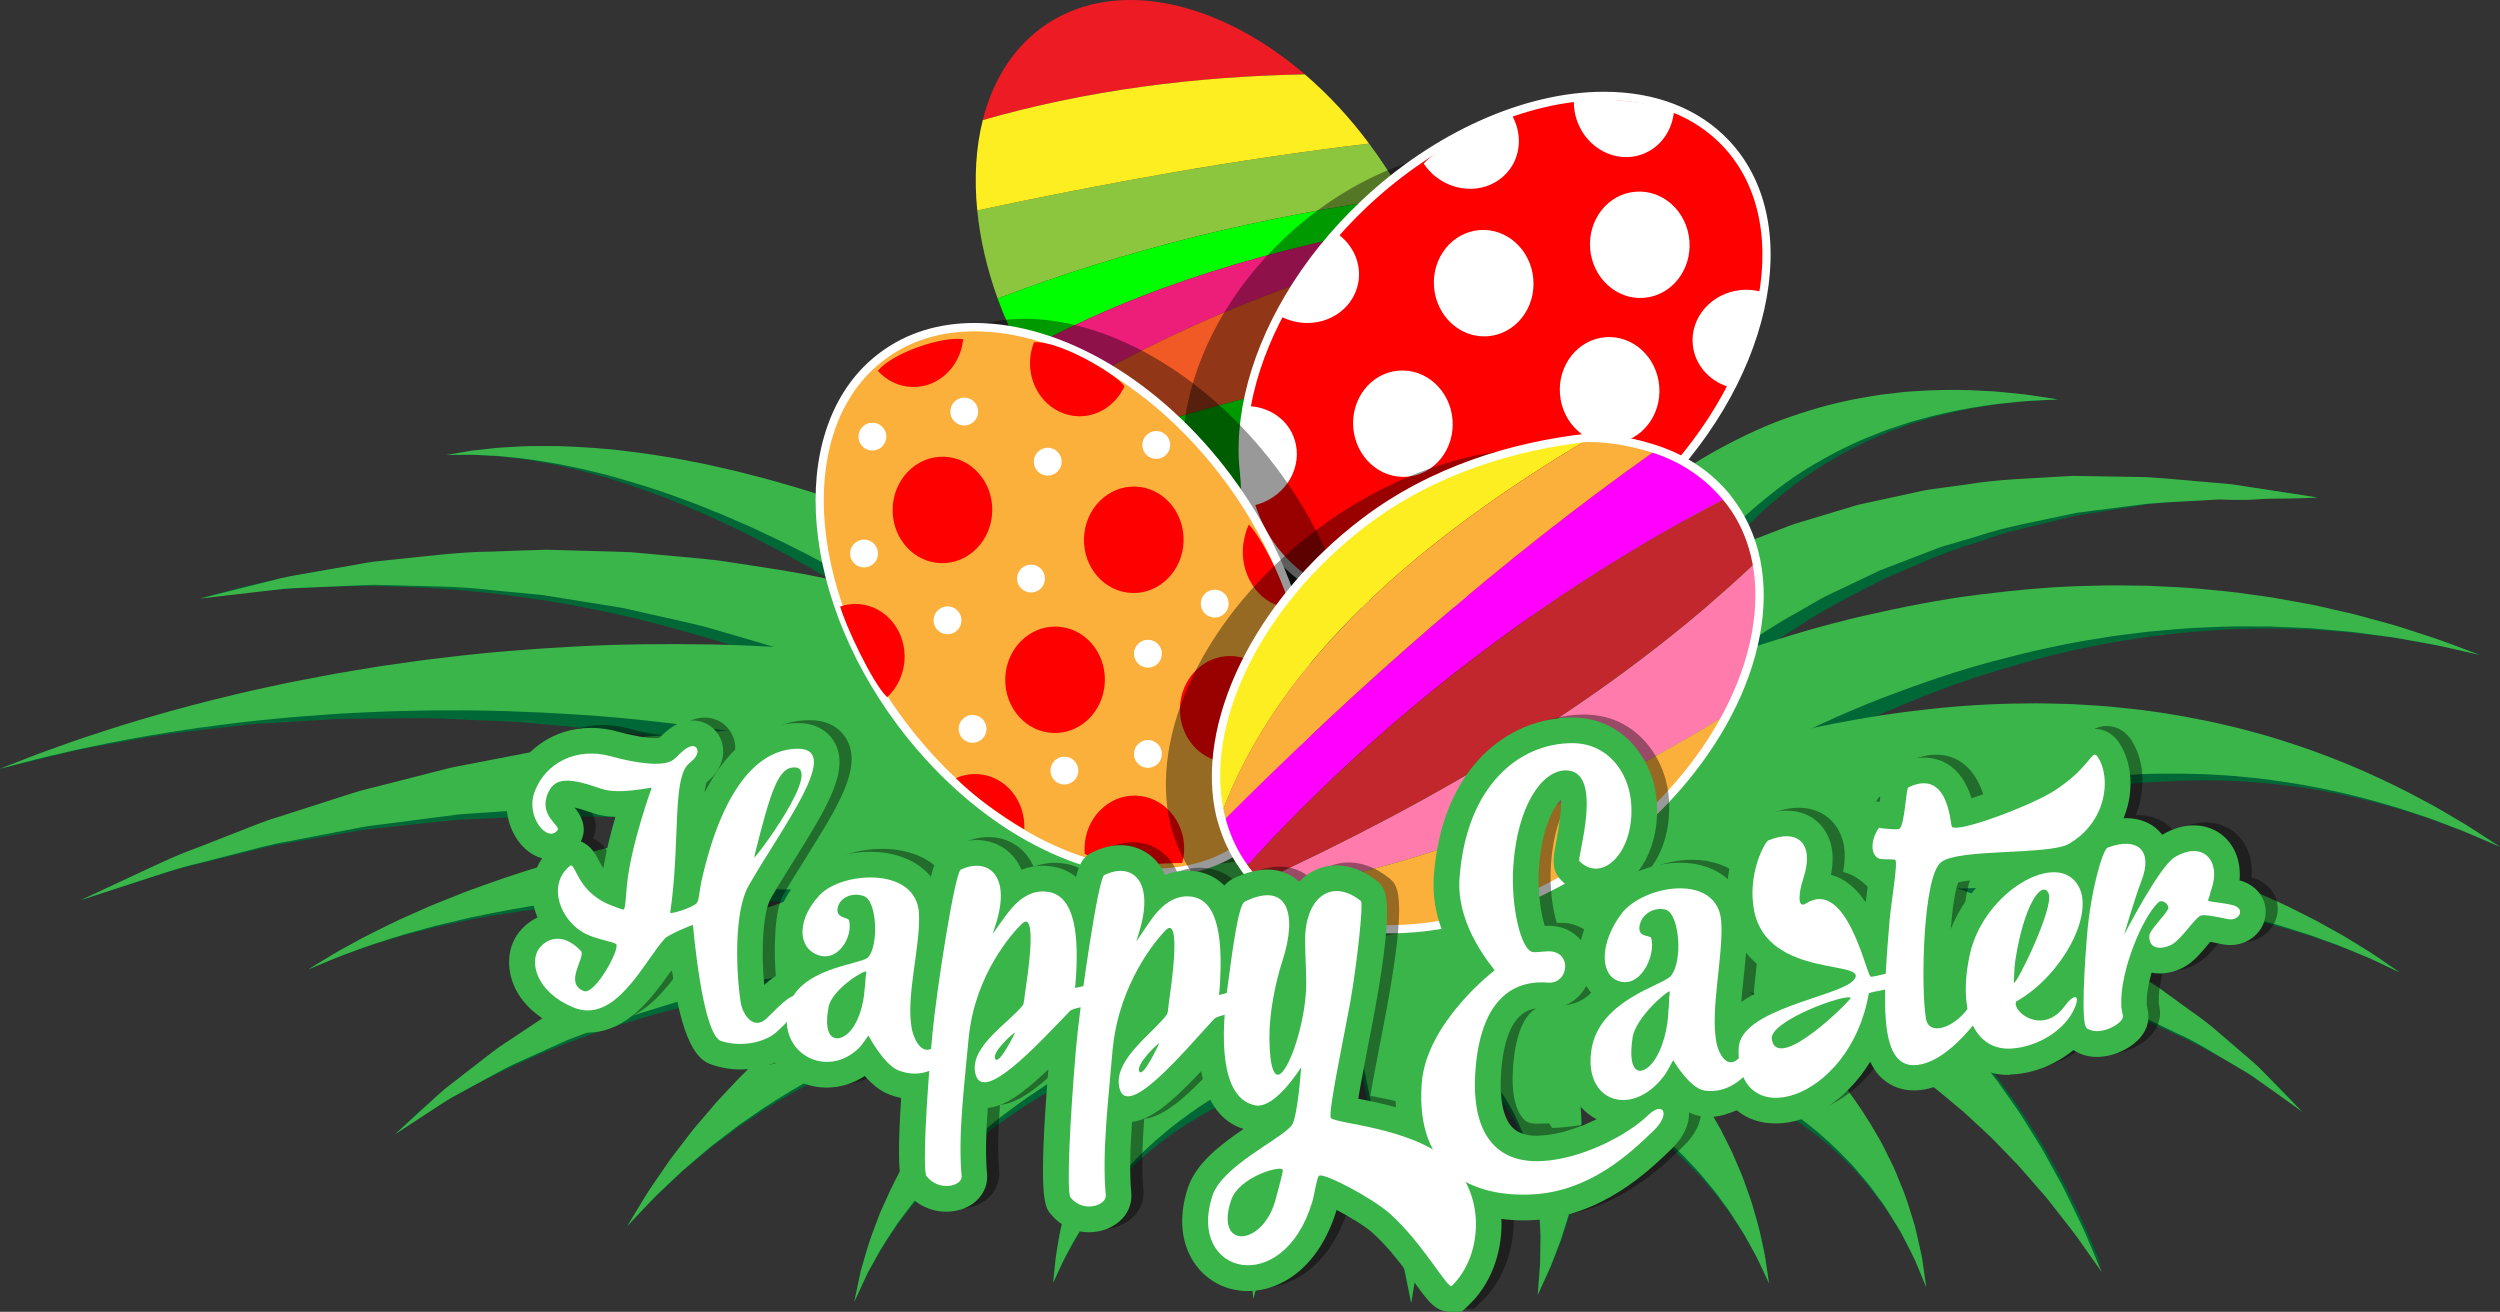 <?xml version="1.0" encoding="utf-8"?>
<!-- Generator: Adobe Illustrator 23.0.5, SVG Export Plug-In . SVG Version: 6.00 Build 0)  -->
<svg version="1.1" id="publicdomainvectors.org" xmlns="http://www.w3.org/2000/svg" xmlns:xlink="http://www.w3.org/1999/xlink"
	 x="0px" y="0px" viewBox="0 0 755.23 396.28" style="enable-background:new 0 0 755.23 396.28;" xml:space="preserve">
<rect x="0" y="0" width="755.23" height="396.28" fill="#333333" stroke="none"/>
<style type="text/css">
	.st0{fill:#ED1C24;}
	.st1{fill:#8CC63F;}
	.st2{fill:#00FF00;}
	.st3{fill:#ED1E79;}
	.st4{fill:#F15A24;}
	.st5{fill:#FCEE21;}
	.st6{opacity:0.4;}
	.st7{clip-path:url(#SVGID_2_);}
	.st8{fill:#FF0000;}
	.st9{fill:#FFFFFF;}
	.st10{fill:#006837;}
	.st11{fill:#39B54A;}
	.st12{clip-path:url(#SVGID_4_);}
	.st13{fill:#FBB03B;}
	.st14{clip-path:url(#SVGID_6_);}
	.st15{fill:#FF00FF;}
	.st16{fill:#FF7BAC;}
	.st17{fill:#C1272D;}
	.st18{clip-path:url(#SVGID_8_);}
</style>
<g>
	<g>
		<path class="st0" d="M316.49,7.1c-9.94,6.5-16.47,16.77-19.6,29.18c31.48-9.04,64.26-13.2,97.3-13.81
			C368.42,0.39,337.71-6.78,316.49,7.1"/>
		<path class="st1" d="M418.4,50.23c-1.55-2.36-3.15-4.63-4.8-6.85c-39.88,4.75-79.47,11.87-118.38,20.2
			c0.85,8.61,2.91,17.59,6.16,26.61C340.9,75.06,382,65.34,423.93,59.48C422.23,56.37,420.4,53.28,418.4,50.23"/>
		<path class="st2" d="M427.81,67.13c-1.2-2.56-2.49-5.12-3.88-7.65C382,65.34,340.9,75.06,301.38,90.19
			c1.97,5.46,4.42,10.93,7.27,16.35C345.29,85.94,385.9,74.8,427.81,67.13"/>
		<path class="st3" d="M317.47,121.12c35.42-21.48,73.65-37.27,113.37-46.95c-0.93-2.35-1.94-4.69-3.03-7.04
			c-41.91,7.66-82.52,18.81-119.16,39.41c1.98,3.77,4.12,7.52,6.53,11.21C315.93,118.9,316.69,120.01,317.47,121.12"/>
		<path class="st4" d="M430.84,74.17c-39.73,9.69-77.96,25.47-113.37,46.95c3.35,4.82,6.95,9.3,10.7,13.44
			c36.38-11.94,73.36-21.75,110.46-27.02C437.92,96.85,435.34,85.51,430.84,74.17"/>
		<path class="st2" d="M328.17,134.57c27.56,30.4,64.52,42.29,88.92,26.32c15.87-10.38,23.06-30.35,21.54-53.35
			C401.53,112.81,364.55,122.63,328.17,134.57"/>
		<path class="st5" d="M394.19,22.47c-33.04,0.61-65.82,4.77-97.3,13.81c-2.1,8.3-2.63,17.57-1.67,27.3
			c38.92-8.33,78.5-15.46,118.38-20.2C407.67,35.42,401.11,28.4,394.19,22.47"/>
		<g class="st6">
			<g>
				<defs>
					<rect id="SVGID_1_" x="357.17" y="44.75" width="146.45" height="143.99"/>
				</defs>
				<clipPath id="SVGID_2_">
					<use xlink:href="#SVGID_1_"  style="overflow:visible;"/>
				</clipPath>
				<path class="st7" d="M472.66,161.65c-33.02,31.07-78.71,36.16-102.05,11.36c-23.34-24.8-15.5-70.1,17.52-101.18
					c33.02-31.08,78.71-36.16,102.06-11.36C513.52,85.27,505.67,130.57,472.66,161.65"/>
			</g>
		</g>
		<path class="st8" d="M496.8,151.24c-36.95,34.78-85.83,42.87-109.18,18.07c-23.34-24.8-12.31-73.11,24.64-107.89
			c36.95-34.78,85.83-42.86,109.18-18.06C544.78,68.16,533.75,116.46,496.8,151.24"/>
		<path class="st9" d="M424.53,184.94c-15.65,0-28.73-5.11-37.83-14.78C362.92,144.9,374,95.7,411.4,60.5
			c21.81-20.53,49.15-32.78,73.13-32.78c15.65,0,28.73,5.11,37.83,14.78c23.78,25.27,12.7,74.46-24.69,109.67
			C475.85,172.69,448.51,184.94,424.53,184.94 M484.53,30.24c-23.35,0-50.04,12-71.4,32.1c-36.38,34.25-47.42,81.84-24.59,106.1
			c8.61,9.14,21.05,13.98,35.99,13.98c23.36,0,50.05-12,71.4-32.1c36.39-34.24,47.42-81.84,24.59-106.1
			C511.91,35.08,499.47,30.24,484.53,30.24"/>
		<path class="st9" d="M438.8,126.79c0.71,8.85-5.42,16.57-13.7,17.23c-8.28,0.67-15.57-5.96-16.29-14.82
			c-0.71-8.85,5.42-16.57,13.7-17.23C430.8,111.3,438.09,117.94,438.8,126.79"/>
		<path class="st9" d="M463.21,84.33c0.71,8.85-5.42,16.57-13.71,17.24c-8.28,0.67-15.57-5.97-16.29-14.82
			c-0.71-8.85,5.42-16.57,13.71-17.24C455.21,68.84,462.5,75.48,463.21,84.33"/>
		<path class="st9" d="M510.36,72.73c0.72,8.85-5.42,16.57-13.7,17.24c-8.28,0.67-15.57-5.96-16.29-14.82
			c-0.71-8.85,5.42-16.57,13.7-17.23C502.36,57.25,509.65,63.88,510.36,72.73"/>
		<path class="st9" d="M501.25,116.69c0.71,8.85-5.42,16.57-13.7,17.24c-8.28,0.67-15.58-5.97-16.29-14.82
			c-0.71-8.85,5.42-16.57,13.7-17.24C493.25,101.2,500.54,107.84,501.25,116.69"/>
		<path class="st9" d="M430.09,49.43c1.09,1.64,2.48,3.13,4.18,4.37c7.18,5.22,16.96,4.01,21.85-2.71
			c3.55-4.88,3.53-11.32,0.5-16.49C449.63,36.53,434.48,44.4,430.09,49.43"/>
		<path class="st9" d="M531.99,88.12c-1.9-0.51-3.93-0.71-6.02-0.51c-8.84,0.83-15.38,8.21-14.6,16.48
			c0.56,6.01,4.84,10.83,10.52,12.7C525.86,110.72,532.03,94.8,531.99,88.12"/>
		<path class="st9" d="M475.44,30.62c-0.02,1.97,0.29,3.98,1,5.96c3,8.36,11.77,12.86,19.59,10.05c5.68-2.04,9.28-7.37,9.69-13.35
			C498.86,30.94,481.9,28.93,475.44,30.62"/>
		<path class="st9" d="M385.98,95.05c1.68,1.03,3.56,1.79,5.62,2.2c8.71,1.72,17.08-3.49,18.69-11.64
			c1.17-5.92-1.56-11.75-6.47-15.17C398.28,75.12,387.84,88.63,385.98,95.05"/>
		<path class="st9" d="M375.85,153.06c1.97-0.09,3.96-0.52,5.89-1.34c8.17-3.48,12.15-12.49,8.9-20.14
			c-2.37-5.55-7.91-8.83-13.89-8.9C374.81,129.66,373.78,146.71,375.85,153.06"/>
		<polygon class="st10" points="448.99,264.59 426.31,393.62 398.56,265.59 		"/>
		<path class="st10" d="M393.44,274.4c0,0,3.61-3.84,9.93-10.56c3.04-3.31,7.23-7.53,11.97-12.33c2.38-2.38,4.85-4.97,7.55-7.59
			c2.72-2.58,5.59-5.29,8.57-8.12c5.84-5.73,12.78-11.5,19.84-17.73c3.59-3.08,7.51-6.03,11.38-9.15c1.95-1.54,3.92-3.1,5.91-4.68
			c2.05-1.52,4.18-2.98,6.29-4.49c4.28-2.96,8.44-6.14,12.97-9c4.54-2.82,9.14-5.67,13.77-8.54c4.66-2.8,9.65-5.22,14.47-7.85
			c2.46-1.24,4.8-2.68,7.36-3.75l7.59-3.35c9.96-4.75,20.55-8.05,30.72-11.54c10.49-2.7,20.61-5.68,30.75-7.07
			c2.51-0.43,4.99-0.86,7.45-1.28c1.23-0.21,2.45-0.42,3.67-0.62c1.23-0.11,2.46-0.22,3.67-0.33c4.85-0.43,9.6-0.84,14.21-1.25
			c4.59-0.56,9.1-0.39,13.43-0.46c4.32-0.02,8.5-0.04,12.51-0.07c2-0.07,3.96,0.11,5.87,0.25c1.91,0.14,3.77,0.28,5.59,0.41
			c3.62,0.27,7.06,0.52,10.29,0.76c1.61,0.12,3.17,0.23,4.67,0.35c1.5,0.15,2.94,0.42,4.33,0.6c2.76,0.41,5.3,0.79,7.59,1.13
			c9.13,1.37,14.34,2.14,14.34,2.14s-5.27,0.01-14.49,0.02c-2.29,0.01-4.83,0.01-7.6,0.02c-1.38,0.02-2.82-0.04-4.31,0.04
			c-1.49,0.11-3.03,0.23-4.63,0.35c-3.18,0.24-6.56,0.5-10.12,0.78c-1.77,0.14-3.6,0.28-5.46,0.42c-1.86,0.14-3.77,0.25-5.69,0.61
			c-3.85,0.6-7.86,1.23-12.01,1.88c-4.13,0.68-8.42,1.16-12.71,2.36c-4.3,1.04-8.72,2.11-13.23,3.2c-1.12,0.27-2.25,0.54-3.39,0.82
			c-1.11,0.36-2.23,0.73-3.35,1.1c-2.24,0.75-4.49,1.49-6.77,2.25c-9.19,2.67-18.16,6.9-27.3,10.75
			c-8.84,4.65-17.89,8.99-26.23,14.67l-6.35,4.01c-2.13,1.28-4.07,2.94-6.1,4.38c-3.98,3.03-8.07,5.81-11.87,8.95
			c-3.75,3.2-7.47,6.36-11.15,9.49c-3.64,3.15-6.98,6.63-10.39,9.83c-1.68,1.63-3.35,3.25-5,4.84c-1.58,1.7-3.14,3.38-4.69,5.04
			c-3.07,3.35-6.16,6.48-8.99,9.76c-5.58,6.67-11,12.71-15.58,18.83c-2.33,2.99-4.57,5.85-6.7,8.58c-2.09,2.74-3.95,5.41-5.77,7.87
			c-3.59,4.93-6.71,9.16-9.36,13.08c-5.25,7.59-8.25,11.92-8.25,11.92L393.44,274.4z"/>
		<path class="st10" d="M420.86,265.29c0,0,1.83-3.62,5.04-9.96c1.66-3.28,3.71-7.19,6.07-11.65c2.4-4.46,5.16-9.49,8.29-14.93
			c3.17-5.44,6.62-11.3,10.56-17.4c3.88-6.11,8.22-12.46,12.95-18.86c4.68-6.42,9.95-12.84,15.53-19.12
			c5.56-6.3,11.73-12.34,18.17-17.99c6.43-5.68,13.35-10.84,20.49-15.34c3.51-2.32,7.23-4.29,10.82-6.28
			c3.72-1.81,7.31-3.66,11.04-5.11c3.63-1.62,7.37-2.79,10.95-4.06c1.81-0.57,3.64-1.04,5.41-1.55c1.78-0.51,3.53-1,5.3-1.34
			c3.51-0.78,6.91-1.51,10.24-1.93c1.66-0.23,3.28-0.53,4.88-0.69c1.6-0.14,3.18-0.28,4.72-0.42c3.06-0.34,6.02-0.36,8.81-0.44
			c2.79-0.13,5.43-0.05,7.91,0.05c4.95,0.05,9.23,0.59,12.73,0.88c3.5,0.37,6.23,0.87,8.09,1.11c1.85,0.27,2.84,0.42,2.84,0.42
			s-1,0.05-2.88,0.15c-1.87,0.13-4.61,0.17-8.08,0.5c-3.47,0.41-7.67,0.7-12.4,1.6c-2.37,0.38-4.88,0.79-7.49,1.45
			c-2.61,0.6-5.36,1.17-8.15,2.06c-1.4,0.41-2.82,0.83-4.28,1.25c-1.45,0.45-2.88,1.02-4.35,1.54c-2.96,0.98-5.91,2.27-8.91,3.6
			c-1.52,0.61-3,1.37-4.5,2.15c-1.49,0.78-3.02,1.5-4.51,2.33c-2.94,1.77-5.99,3.42-8.87,5.48c-2.97,1.89-5.77,4.14-8.63,6.31
			c-2.75,2.36-5.56,4.63-8.16,7.23c-5.31,5.04-10.27,10.58-14.77,16.5c-4.5,5.91-8.69,12.03-12.38,18.41
			c-3.7,6.35-7.11,12.73-10.06,19.15c-2.99,6.38-5.67,12.67-8.01,18.75c-2.39,6.04-4.42,11.91-6.28,17.32
			c-1.82,5.43-3.41,10.47-4.77,14.95c-1.34,4.51-2.5,8.44-3.39,11.65c-1.85,6.65-2.91,10.46-2.91,10.46L420.86,265.29z"/>
		<path class="st10" d="M390.04,279.4c0,0,1.19-0.86,3.42-2.46c2.29-1.63,5.65-4.02,9.93-7.07c4.41-3.13,9.67-6.71,15.84-10.8
			c6.16-4.07,13.14-8.59,20.92-13.3c7.73-4.77,16.28-9.67,25.4-14.7c9.18-4.95,18.93-10,29.24-14.81
			c10.33-4.76,21.07-9.51,32.27-13.67c11.19-4.18,22.64-8.15,34.34-11.34c11.68-3.21,23.45-6.06,35.2-7.99
			c11.72-2.01,23.33-3.45,34.6-4.04c5.62-0.44,11.17-0.45,16.58-0.56c5.41,0.02,10.7,0.14,15.83,0.4c5.13,0.4,10.11,0.58,14.9,1.23
			c2.39,0.28,4.74,0.55,7.05,0.82c2.3,0.27,4.55,0.71,6.75,1.05c2.2,0.36,4.35,0.71,6.45,1.06c2.08,0.44,4.12,0.86,6.11,1.28
			c3.96,0.83,7.71,1.62,11.18,2.61c3.47,0.95,6.75,1.7,9.71,2.65c2.96,0.94,5.68,1.8,8.13,2.58c4.91,1.53,8.63,3.12,11.22,4.02
			c2.57,0.95,3.94,1.46,3.94,1.46s-1.43-0.32-4.11-0.93c-2.69-0.54-6.56-1.62-11.6-2.47c-2.51-0.44-5.29-0.92-8.32-1.45
			c-3.02-0.54-6.34-0.83-9.84-1.3c-3.5-0.51-7.25-0.78-11.2-1.06c-1.97-0.14-3.99-0.29-6.06-0.44c-2.07-0.06-4.19-0.11-6.36-0.17
			c-2.16-0.04-4.36-0.17-6.61-0.13c-2.25,0.04-4.53,0.09-6.86,0.13c-4.64-0.01-9.44,0.48-14.35,0.75c-4.9,0.42-9.93,0.98-15.04,1.65
			c-5.1,0.8-10.3,1.51-15.53,2.64c-10.48,1.98-21.15,4.81-31.8,8.15c-10.67,3.27-21.24,7.4-31.63,11.84
			c-10.41,4.41-20.51,9.53-30.3,14.78c-9.8,5.23-19.14,10.99-28.07,16.66c-8.91,5.72-17.29,11.62-25.14,17.33
			c-7.79,5.8-15.08,11.39-21.63,16.77c-6.6,5.33-12.5,10.4-17.69,14.94c-5.17,4.54-9.69,8.61-13.22,11.91
			c-3.65,3.42-6.51,6.1-8.46,7.94c-1.99,1.89-3.05,2.89-3.05,2.89L390.04,279.4z"/>
		<path class="st10" d="M397.39,309.81c0,0-1.01-1.13-2.9-3.25c-0.94-1.06-2.11-2.37-3.48-3.91c-1.26-1.36-2.72-2.92-4.35-4.67
			c-0.81-0.87-1.67-1.78-2.57-2.75c-0.97-0.97-1.98-1.98-3.03-3.04c-2.1-2.13-4.38-4.42-6.93-6.78c-2.5-2.4-5.2-4.93-8.14-7.5
			c-2.88-2.64-6.02-5.3-9.32-8.06c-3.25-2.83-6.84-5.53-10.46-8.47c-3.72-2.8-7.52-5.78-11.57-8.65
			c-8.03-5.87-16.83-11.61-26.09-17.38c-9.33-5.66-19.19-11.18-29.45-16.42c-10.3-5.12-20.96-10.04-31.86-14.43
			c-10.92-4.3-22.01-8.35-33.14-11.66c-11.13-3.31-22.23-6.25-33.13-8.42c-5.43-1.22-10.83-2.04-16.12-2.98
			c-5.3-0.82-10.5-1.53-15.59-2.14c-10.17-1.1-19.87-1.87-28.85-2.07c-4.49-0.14-8.8-0.26-12.9-0.15c-4.1,0.06-8.01,0.04-11.66,0.29
			c-3.66,0.2-7.1,0.32-10.26,0.56c-3.17,0.29-6.08,0.56-8.7,0.8c-5.27,0.43-9.36,1.16-12.19,1.48c-2.82,0.37-4.32,0.57-4.32,0.57
			s1.46-0.39,4.2-1.13c2.75-0.68,6.75-1.95,11.94-3.06c2.6-0.58,5.47-1.23,8.6-1.93c3.14-0.67,6.57-1.23,10.22-1.92
			c3.65-0.73,7.57-1.23,11.71-1.83c4.13-0.65,8.5-1.1,13.08-1.56c9.14-0.98,19.11-1.5,29.69-1.74c5.29-0.05,10.73-0.02,16.29,0.11
			c5.55,0.25,11.26,0.38,17.03,0.9c11.58,0.76,23.49,2.3,35.57,4.23c12.08,1.94,24.24,4.65,36.35,7.68
			c12.08,3.12,24.03,6.83,35.7,10.85c11.62,4.13,22.93,8.64,33.74,13.4c10.74,4.88,21.07,9.84,30.62,15.06
			c4.81,2.54,9.38,5.23,13.85,7.77c4.38,2.68,8.7,5.15,12.69,7.78c4.04,2.57,7.89,5.06,11.48,7.56c3.63,2.43,7.02,4.85,10.17,7.17
			c3.19,2.27,6.1,4.51,8.79,6.59c1.35,1.04,2.64,2.04,3.87,2.99c1.25,1.02,2.44,2,3.57,2.92c2.24,1.86,4.24,3.51,5.98,4.95
			c1.56,1.35,2.88,2.49,3.96,3.42c2.15,1.86,3.29,2.85,3.29,2.85L397.39,309.81z"/>
		<path class="st10" d="M395.43,300.06c0,0-0.82-0.96-2.36-2.76c-1.51-1.75-3.88-4.57-6.56-7.58c-1.37-1.56-2.9-3.29-4.55-5.16
			c-1.73-1.89-3.6-3.94-5.6-6.12c-4.04-4.34-8.65-9.2-13.81-14.41c-5.15-5.21-10.85-10.75-16.98-16.54
			c-6.18-5.73-12.75-11.74-19.75-17.73c-13.94-12.07-29.45-24.25-45.59-35.6c-8.11-5.6-16.3-11.13-24.61-16.15
			c-8.29-5.06-16.6-9.83-24.84-14.05c-8.21-4.29-16.35-8.05-24.21-11.3c-7.83-3.34-15.46-5.87-22.56-8.12
			c-7.13-2.07-13.78-3.74-19.75-4.79c-5.97-1.12-11.25-1.71-15.62-2.04c-2.19-0.13-4.15-0.24-5.85-0.34
			c-1.71,0.01-3.16,0.01-4.34,0.02c-2.37,0.02-3.63,0.03-3.63,0.03s1.25-0.21,3.58-0.59c1.17-0.19,2.62-0.43,4.33-0.7
			c1.72-0.17,3.69-0.37,5.91-0.59c4.43-0.36,9.87-0.6,16.1-0.42c6.25,0.11,13.28,0.73,20.94,1.71c7.61,1.15,15.9,2.54,24.48,4.69
			c8.62,2.06,17.63,4.62,26.79,7.71c9.21,3.01,18.55,6.59,27.95,10.47c9.43,3.85,18.78,8.22,28.1,12.7
			c18.56,9.12,36.65,19.22,53.16,29.5c8.29,5.09,16.13,10.28,23.55,15.27c7.37,5.04,14.29,9.92,20.58,14.56
			c6.3,4.64,12,9.01,17.03,12.95c2.5,1.99,4.83,3.86,7,5.58c2.17,1.8,4.17,3.45,5.97,4.94c3.71,3.06,6.16,5.21,8.02,6.77
			c1.8,1.54,2.76,2.35,2.76,2.35L395.43,300.06z"/>
		<path class="st10" d="M409.61,321.04c0,0-5.31-3.75-14.59-10.31c-2.41-1.8-4.68-3.04-7.3-4.69c-2.61-1.61-5.42-3.36-8.43-5.22
			c-2.89-1.95-6.54-3.72-10.19-5.7c-3.69-1.97-7.57-4.04-11.62-6.2c-4.2-1.92-8.57-3.93-13.09-6c-2.27-1.04-4.58-2.1-6.92-3.18
			c-2.41-0.94-4.85-1.89-7.33-2.85c-4.97-1.9-10.05-4-15.33-5.9c-5.35-1.74-10.81-3.51-16.37-5.32c-5.53-1.97-11.35-3.22-17.18-4.83
			c-5.85-1.51-11.75-3.24-17.84-4.31c-6.08-1.23-12.2-2.47-18.34-3.71c-6.22-0.88-12.46-1.77-18.71-2.66
			c-6.25-1.05-12.55-1.44-18.84-1.96c-3.15-0.26-6.29-0.52-9.42-0.77l-4.7-0.39c-1.56-0.07-3.13-0.07-4.68-0.12
			c-6.26-0.13-12.47-0.26-18.6-0.38c-1.54-0.02-3.07-0.1-4.6-0.07c-1.52,0.07-3.04,0.13-4.55,0.19c-3.03,0.13-6.04,0.25-9.03,0.38
			c-2.99,0.13-5.96,0.25-8.9,0.37c-1.47,0.06-2.94,0.12-4.4,0.18c-1.45,0.15-2.89,0.3-4.32,0.45c-5.74,0.61-11.36,1.21-16.84,1.8
			c-2.73,0.32-5.46,0.52-8.11,0.93c-2.64,0.46-5.23,0.92-7.79,1.36c-5.12,0.89-10.08,1.76-14.83,2.59c-4.8,0.7-9.25,1.96-13.54,2.99
			c-4.29,1.05-8.36,2.05-12.18,3c-7.73,1.68-14.19,4.01-19.6,5.71c-10.82,3.48-17.01,5.47-17.01,5.47s5.9-2.72,16.23-7.49
			c5.19-2.35,11.41-5.49,18.92-8.11c3.73-1.41,7.69-2.92,11.87-4.5c4.2-1.56,8.56-3.39,13.3-4.68c4.71-1.43,9.62-2.92,14.69-4.46
			c2.55-0.77,5.14-1.56,7.77-2.35c2.64-0.75,5.37-1.29,8.12-1.96c5.52-1.28,11.19-2.59,16.99-3.94c1.45-0.33,2.92-0.66,4.39-1
			c1.48-0.25,2.97-0.49,4.47-0.74c3-0.5,6.03-0.99,9.09-1.5c3.06-0.5,6.15-1.01,9.26-1.52c1.56-0.26,3.12-0.51,4.69-0.77
			c1.57-0.22,3.16-0.34,4.75-0.51c6.37-0.65,12.82-1.3,19.32-1.95c1.63-0.15,3.26-0.35,4.9-0.47l4.93-0.2
			c3.3-0.13,6.6-0.27,9.91-0.4c6.63-0.26,13.31-0.64,19.98-0.35c6.69,0.14,13.38,0.27,20.04,0.41c6.66,0.52,13.29,1.03,19.86,1.55
			c6.62,0.36,13.09,1.41,19.53,2.26c6.42,0.95,12.85,1.56,19.03,2.92c6.22,1.22,12.35,2.42,18.34,3.58
			c5.96,1.35,11.74,2.94,17.41,4.35c2.83,0.73,5.63,1.45,8.38,2.15c2.71,0.86,5.39,1.71,8.01,2.54c5.27,1.68,10.36,3.31,15.25,4.87
			c4.81,1.85,9.42,3.63,13.81,5.31c4.4,1.74,8.54,3.17,12.53,5.14c3.97,1.84,7.69,3.57,11.13,5.17c3.39,1.61,6.79,3.1,9.12,4.45
			c10.02,5.39,15.74,8.47,15.74,8.47L409.61,321.04z"/>
		<path class="st10" d="M405.3,303.82c0,0-5.58-3.9-15.34-10.71c-1.22-0.85-2.51-1.75-3.86-2.69c-1.35-0.96-2.77-1.97-4.14-2.72
			c-2.79-1.67-5.8-3.48-9.03-5.41c-3.24-1.96-6.68-4.04-10.31-6.24c-3.92-2.01-8.05-4.13-12.35-6.34c-2.16-1.11-4.36-2.25-6.61-3.4
			c-2.24-1.18-4.53-2.36-6.96-3.35c-4.82-2.11-9.81-4.29-14.93-6.54c-2.58-1.08-5.13-2.37-7.85-3.33c-2.71-1-5.44-2.01-8.21-3.03
			c-5.56-2-11.18-4.25-17.03-6.19c-11.79-3.54-23.91-7.68-36.62-10.54c-3.16-0.79-6.34-1.59-9.52-2.39l-4.79-1.18l-4.85-0.95
			c-6.49-1.27-13.01-2.55-19.53-3.83c-6.55-1.17-13.15-1.95-19.72-2.95c-3.29-0.47-6.57-0.94-9.85-1.41
			c-3.29-0.31-6.57-0.61-9.84-0.91c-6.54-0.56-13.05-1.33-19.49-1.71c-6.46-0.27-12.83-0.55-19.11-0.81
			c-6.29-0.41-12.46-0.15-18.52-0.15c-3.03,0.03-6.03,0.05-9,0.08c-2.97,0.02-5.91,0-8.78,0.25c-5.77,0.35-11.39,0.7-16.82,1.03
			c-2.71,0.2-5.41,0.25-8.02,0.58c-2.61,0.3-5.17,0.6-7.68,0.9c-5.03,0.59-9.86,1.15-14.44,1.69c-4.6,0.53-8.87,1.49-12.94,2.15
			c-8.11,1.47-15.27,2.54-20.98,4.12C6.61,230.63,0,232.23,0,232.23s6.39-2.36,17.57-6.49c5.56-2.25,12.55-4.15,20.53-6.57
			c4.01-1.13,8.22-2.61,12.78-3.67c4.56-1.08,9.35-2.22,14.35-3.4c2.51-0.59,5.07-1.2,7.68-1.82c2.61-0.64,5.31-1,8.04-1.53
			c5.47-0.98,11.13-1.99,16.95-3.04c2.91-0.59,5.88-0.92,8.9-1.29c3.01-0.38,6.06-0.76,9.15-1.14c6.17-0.73,12.48-1.72,18.94-2.05
			c6.46-0.47,13.03-0.96,19.68-1.44c6.66-0.37,13.41-0.38,20.24-0.58c3.41-0.08,6.84-0.15,10.28-0.23
			c3.44,0.09,6.88,0.18,10.33,0.27c6.91,0.24,13.87,0.26,20.82,0.69c6.94,0.54,13.89,1.08,20.8,1.62l5.19,0.41l5.15,0.65
			c3.43,0.44,6.86,0.89,10.27,1.33c13.71,1.47,27,4.31,39.99,6.64c6.46,1.33,12.74,3.02,18.94,4.47c3.1,0.75,6.16,1.5,9.19,2.24
			c3.04,0.69,5.95,1.74,8.87,2.59c5.83,1.78,11.51,3.52,17,5.2c2.77,0.78,5.42,1.77,8.02,2.76c2.61,0.98,5.17,1.93,7.67,2.87
			c5.02,1.89,9.84,3.7,14.42,5.42c4.61,2.09,8.98,4.07,13.09,5.94c4.12,1.89,7.97,3.66,11.54,5.3c1.86,0.82,3.35,1.64,4.79,2.42
			c1.45,0.78,2.83,1.52,4.14,2.23c10.49,5.65,16.48,8.87,16.48,8.87L405.3,303.82z"/>
		<path class="st10" d="M405.15,312.62c0,0-1.13-0.44-3.24-1.25c-1.05-0.41-2.35-0.91-3.87-1.5c-1.27-0.46-2.73-0.98-4.37-1.57
			c-1.56-0.62-3.68-1.22-5.85-1.92c-2.17-0.72-4.6-1.38-7.19-2.09c-5.18-1.45-11.17-2.83-17.79-4.19
			c-6.64-1.28-13.92-2.55-21.74-3.5c-7.8-1.04-16.12-1.74-24.77-2.27c-8.66-0.51-17.65-0.65-26.83-0.59
			c-9.16,0.19-18.51,0.56-27.83,1.39c-9.31,0.84-18.66,1.9-27.78,3.44c-9.15,1.45-18.09,3.3-26.68,5.41
			c-8.61,2.07-16.82,4.53-24.56,7.09c-3.87,1.28-7.57,2.7-11.19,4c-3.54,1.45-7.03,2.78-10.3,4.21c-6.55,2.85-12.45,5.74-17.62,8.45
			c-2.56,1.41-4.95,2.74-7.16,3.96c-2.19,1.28-4.15,2.52-5.95,3.62c-3.64,2.14-6.29,4.13-8.18,5.36c-1.88,1.28-2.87,1.96-2.87,1.96
			s0.87-0.83,2.52-2.4c1.67-1.53,3.99-3.95,7.25-6.67c1.62-1.38,3.38-2.96,5.35-4.59c2.02-1.59,4.2-3.31,6.53-5.16
			c4.75-3.58,10.23-7.49,16.42-11.49c3.09-2,6.4-3.93,9.79-6.02c3.47-1.93,7.03-4.02,10.78-5.98c7.5-3.93,15.56-7.87,24.11-11.48
			c8.53-3.65,17.51-7.1,26.79-10.18c9.26-3.18,18.83-5.9,28.49-8.4c9.67-2.49,19.46-4.51,29.16-6.32c9.72-1.68,19.36-3.11,28.77-4.1
			c9.41-0.97,18.57-1.7,27.32-1.98c8.75-0.37,17.08-0.31,24.81-0.1c7.74,0.3,14.88,0.74,21.25,1.43c3.18,0.33,6.17,0.64,8.95,1.07
			c2.8,0.41,5.26,0.7,7.77,1.19c2.45,0.45,4.64,0.86,6.54,1.21c1.62,0.34,2.99,0.62,4.11,0.86c2.22,0.46,3.4,0.71,3.4,0.71
			L405.15,312.62z"/>
		<path class="st10" d="M393.38,309.3c0.06,0.01-0.36-0.08-0.52-0.14c-0.11-0.04-0.25-0.09-0.41-0.14
			c-0.25-0.06-0.55-0.14-0.88-0.22c-1.34-0.33-3.48-0.79-6.29-1.31c-5.62-1.03-13.96-2.26-24.14-2.94
			c-5.09-0.36-10.64-0.56-16.54-0.57c-5.89-0.02-12.12,0.23-18.57,0.69c-6.44,0.52-13.11,1.25-19.83,2.39
			c-1.68,0.28-3.38,0.57-5.08,0.86c-1.68,0.35-3.37,0.7-5.06,1.05c-3.42,0.65-6.75,1.58-10.15,2.41c-3.39,0.86-6.69,1.95-10.06,2.91
			c-3.28,1.15-6.61,2.22-9.84,3.45c-6.45,2.49-12.75,5.21-18.68,8.21c-5.96,2.98-11.55,6.23-16.77,9.51
			c-2.57,1.71-5.08,3.38-7.5,4.99c-2.34,1.74-4.61,3.43-6.78,5.04c-2.23,1.58-4.12,3.36-6.06,4.92c-1.88,1.62-3.79,3.05-5.37,4.62
			c-3.2,3.07-6.17,5.65-8.36,7.99c-4.44,4.68-6.98,7.35-6.98,7.35s1.93-3.17,5.29-8.7c1.67-2.8,4.03-5.95,6.58-9.74
			c1.25-1.92,2.83-3.75,4.37-5.8c1.61-1.99,3.16-4.24,5.06-6.32c1.86-2.14,3.8-4.36,5.81-6.66c2.13-2.2,4.34-4.48,6.61-6.82
			c4.66-4.57,9.78-9.25,15.39-13.76c5.58-4.55,11.66-8.91,18.04-13.1c3.19-2.08,6.51-4.02,9.83-6.04c3.39-1.83,6.78-3.81,10.26-5.55
			c3.49-1.71,6.98-3.54,10.55-5.06c1.78-0.79,3.56-1.58,5.34-2.38c1.8-0.73,3.6-1.45,5.39-2.17c7.17-2.88,14.4-5.31,21.47-7.46
			c7.09-2.09,14.03-3.9,20.68-5.33c6.65-1.45,13.01-2.6,18.93-3.45c11.83-1.76,21.89-2.49,29.1-2.74c3.6-0.13,6.5-0.14,8.58-0.11
			c0.52,0.01,0.99,0.02,1.38,0.03c0.49,0.02,0.89,0.04,1.22,0.06c0.54,0.02,0.82,0.03,0.82,0.03L393.38,309.3z"/>
		<path class="st10" d="M434.14,295.47c0,0-0.7,0.03-1.99,0.1c-1.39,0.08-3.54,0.28-6.31,0.56c-5.55,0.58-13.61,1.64-23.26,3.42
			c-4.82,0.91-10.05,1.96-15.54,3.27c-5.51,1.26-11.25,2.81-17.18,4.54c-5.91,1.75-11.98,3.73-18.05,6c-3.03,1.14-6.1,2.29-9.1,3.58
			c-3.05,1.22-6.04,2.58-9.03,3.97c-3.04,1.32-5.89,2.9-8.86,4.36c-2.91,1.52-5.73,3.15-8.58,4.74
			c-5.55,3.35-10.95,6.83-15.89,10.58c-2.45,1.89-4.95,3.7-7.17,5.7c-2.27,1.95-4.55,3.85-6.54,5.89c-2.05,1.99-4.11,3.92-5.86,5.98
			c-1.78,2.03-3.67,3.91-5.15,5.94c-1.54,1.99-3.1,3.88-4.45,5.76c-1.29,1.93-2.52,3.76-3.68,5.48c-2.27,3.49-3.89,6.75-5.43,9.36
			c-2.55,5.5-4.01,8.64-4.01,8.64s0.72-3.42,1.98-9.4c0.91-2.91,1.79-6.58,3.27-10.63c0.77-2.03,1.59-4.18,2.46-6.45
			c0.94-2.24,2.08-4.53,3.2-6.98c1.07-2.49,2.55-4.85,3.93-7.42c1.36-2.6,3.02-5.09,4.71-7.71c1.63-2.66,3.55-5.21,5.49-7.85
			c1.89-2.7,4.07-5.22,6.24-7.86c4.38-5.25,9.29-10.33,14.47-15.35c2.65-2.41,5.32-4.89,8.08-7.27c2.81-2.29,5.57-4.75,8.49-6.93
			c2.88-2.25,5.8-4.49,8.78-6.57c2.95-2.17,5.97-4.17,8.97-6.17c6.01-3.98,12.09-7.66,18.07-11.05c5.99-3.36,11.86-6.5,17.52-9.26
			c5.65-2.81,11.08-5.28,16.14-7.5c10.14-4.4,18.81-7.66,25.04-9.82c3.13-1.08,5.61-1.89,7.41-2.44c1.88-0.55,2.88-0.84,2.88-0.84
			L434.14,295.47z"/>
		<path class="st10" d="M410.63,266.53c0.05,0,0.05,0.03,0.59,0.12c0.25,0.05,0.57,0.11,0.95,0.17c0.3,0.07,0.65,0.15,1.05,0.23
			c1.55,0.35,3.64,0.88,6.24,1.63c5.17,1.5,12.3,3.78,20.5,7.19c8.2,3.39,17.5,7.83,26.9,13.54c4.72,2.8,9.41,6.01,14.05,9.38
			c4.58,3.49,9.13,7.11,13.35,11.12c4.28,3.9,8.23,8.17,11.92,12.45c1.82,2.17,3.52,4.42,5.21,6.57c1.58,2.28,3.16,4.48,4.61,6.71
			c1.38,2.29,2.78,4.48,4.01,6.7c1.18,2.27,2.36,4.43,3.41,6.59c0.97,2.19,1.91,4.31,2.82,6.37c0.82,2.09,1.53,4.13,2.24,6.06
			c0.75,1.91,1.23,3.84,1.77,5.63c0.49,1.81,1.07,3.46,1.39,5.09c0.67,3.25,1.38,6,1.72,8.34c0.68,4.63,1.06,7.27,1.06,7.27
			s-1.14-2.4-3.12-6.59c-0.98-2.08-2.46-4.49-3.98-7.27c-0.75-1.4-1.77-2.77-2.71-4.27c-0.99-1.47-1.93-3.06-3.14-4.58
			c-1.18-1.54-2.35-3.15-3.64-4.76c-1.35-1.55-2.74-3.15-4.17-4.8c-1.49-1.59-3.09-3.14-4.67-4.75c-1.62-1.57-3.4-3.06-5.11-4.61
			c-1.79-1.5-3.69-2.92-5.54-4.39c-1.97-1.35-3.9-2.76-5.93-4.06c-4.09-2.56-8.28-5-12.68-7.06c-4.32-2.15-8.85-3.9-13.28-5.53
			c-4.5-1.52-8.92-2.91-13.3-3.95c-8.71-2.19-17-3.39-24.07-4.03c-7.07-0.67-12.92-0.7-16.85-0.61c-1.96,0.06-3.46,0.14-4.36,0.23
			c-0.22,0.02-0.46,0.04-0.58,0.06c-0.09,0.02-0.17,0.05-0.23,0.07c-0.09,0.04-0.42,0.04-0.37,0.04L410.63,266.53z"/>
		<path class="st10" d="M406.23,267.16c0.07,0-0.01,0.02,0.54,0.09c0.26,0.03,0.58,0.08,0.96,0.13c0.29,0.05,0.63,0.11,1.01,0.18
			c1.47,0.27,3.38,0.72,5.77,1.36c4.72,1.31,11.17,3.39,18.53,6.96c3.67,1.75,7.57,3.92,11.52,6.52c3.96,2.55,7.93,5.72,11.73,9.26
			c3.82,3.54,7.31,7.76,10.4,12.23c3.02,4.56,5.51,9.47,7.32,14.51c0.89,2.51,1.6,5.07,2.21,7.58c0.44,2.55,1.09,5.03,1.24,7.51
			c0.24,2.48,0.5,4.89,0.43,7.26c0.03,2.37,0.02,4.68-0.23,6.91c-0.27,4.48-1.07,8.66-1.84,12.53c-0.47,1.91-0.93,3.76-1.37,5.56
			c-0.44,1.78-1.06,3.44-1.55,5.05c-0.96,3.22-2.1,6.07-3.11,8.57c-0.5,1.25-0.96,2.41-1.39,3.49c-0.49,1.05-0.94,2.02-1.34,2.89
			c-1.61,3.46-2.53,5.44-2.53,5.44s0.16-2.17,0.43-5.96c0.07-0.94,0.14-1.98,0.22-3.11c0.02-1.14,0.04-2.36,0.06-3.68
			c0.04-2.61,0.1-5.53-0.14-8.7c-0.11-1.58-0.11-3.21-0.33-4.89c-0.2-1.66-0.42-3.38-0.63-5.14c-0.6-3.47-1.24-7.08-2.37-10.6
			c-0.45-1.78-1.13-3.5-1.81-5.2c-0.59-1.74-1.46-3.35-2.27-4.96c-0.72-1.65-1.85-3.07-2.72-4.58c-1.03-1.42-2.06-2.79-3.18-4.05
			c-8.94-10.2-21.71-13.22-31.51-13.83c-4.9-0.33-9.06,0-11.76,0.33c-1.34,0.19-2.5,0.37-3.04,0.52c-0.11,0.04-0.45,0.07-0.45,0.1
			v0.09c0,0.04-0.17,0.07-0.11,0.07L406.23,267.16z"/>
		<path class="st10" d="M425.04,321.07c0.06-0.01-0.28,0.02-0.29-0.02c-0.03-0.02-0.08-0.04-0.13-0.07
			c-0.14-0.01-0.29-0.02-0.47-0.03c-0.73-0.05-1.96-0.07-3.6-0.04c-3.28,0.08-8.2,0.38-14.15,1.29c-5.95,0.87-12.91,2.36-20.22,4.65
			c-3.66,1.15-7.4,2.5-11.12,4.09c-3.74,1.57-7.46,3.39-11.09,5.41c-1.85,0.98-3.57,2.12-5.38,3.18c-1.73,1.15-3.47,2.3-5.17,3.5
			c-3.34,2.46-6.57,5.04-9.52,7.78c-2.97,2.72-5.68,5.58-8.15,8.42c-1.2,1.46-2.37,2.88-3.5,4.26c-1.05,1.45-2.08,2.85-3.06,4.2
			c-1.88,2.75-3.55,5.37-4.93,7.76c-1.3,2.42-2.57,4.51-3.4,6.33c-1.72,3.64-2.7,5.72-2.7,5.72s0.23-2.31,0.62-6.34
			c0.18-2.04,0.67-4.46,1.1-7.31c0.51-2.82,1.24-5.99,2.15-9.46c0.51-1.72,1.04-3.52,1.59-5.38c0.66-1.84,1.34-3.74,2.04-5.69
			c1.52-3.88,3.31-7.95,5.46-12.05c2.13-4.11,4.64-8.23,7.4-12.33c1.41-2.02,2.89-4.03,4.4-6.04c1.59-1.93,3.13-3.97,4.82-5.84
			c3.33-3.82,6.89-7.5,10.59-10.91c3.69-3.44,7.51-6.63,11.35-9.56c7.68-5.86,15.39-10.69,22.29-14.41
			c6.89-3.76,12.96-6.44,17.42-8.21c2.24-0.89,4.07-1.54,5.44-1.99c0.35-0.11,0.65-0.21,0.92-0.3c0.35-0.1,0.64-0.18,0.88-0.24
			c0.53-0.14,0.47-0.15,0.53-0.16L425.04,321.07z"/>
		<path class="st10" d="M444.12,302.52c0.09-0.02-1.02,0.11-0.32-0.19c0.08-0.06,0.17-0.14,0.26-0.24
			c-0.09-0.02-0.24-0.03-0.38-0.05c-0.31,0-0.58-0.16-1.1-0.08c-0.5,0.03-1.06,0.06-1.66,0.09c-0.67,0.13-1.4,0.27-2.17,0.42
			c-0.8,0.08-1.66,0.47-2.59,0.73c-0.94,0.27-1.95,0.58-2.97,1.1c-1.03,0.49-2.17,0.91-3.3,1.51c-1.14,0.67-2.31,1.36-3.51,2.08
			c-1.29,0.64-2.39,1.69-3.66,2.59c-1.21,0.98-2.63,1.8-3.79,3.04c-2.43,2.32-5.15,4.67-7.46,7.63c-1.2,1.43-2.5,2.84-3.7,4.36
			l-3.37,4.83c-1.08,1.66-2.39,3.21-3.33,5c-1,1.77-1.99,3.52-2.97,5.27c-0.97,1.77-2.05,3.49-2.91,5.29
			c-0.83,1.83-1.66,3.64-2.47,5.42c-1.59,3.59-3.35,7.04-4.47,10.51c-1.25,3.46-2.44,6.73-3.54,9.75c-1.2,3.03-1.83,5.91-2.6,8.44
			c-0.72,2.55-1.35,4.77-1.87,6.6c-1.04,3.69-1.63,5.8-1.63,5.8s-0.19-2.17-0.53-5.98c-0.16-1.92-0.37-4.24-0.6-6.92
			c-0.18-2.68-0.62-5.73-0.58-9.04c-0.05-3.34-0.11-6.97-0.16-10.81c-0.18-3.88,0.25-7.93,0.48-12.19c0.14-2.14,0.29-4.32,0.43-6.52
			c0.19-2.21,0.61-4.42,0.92-6.69c0.35-2.28,0.7-4.57,1.05-6.87c0.29-2.33,1.04-4.59,1.55-6.92c0.58-2.33,1.17-4.67,1.75-6.99
			c0.71-2.31,1.57-4.59,2.37-6.89c1.47-4.64,3.67-9.04,5.76-13.4c0.96-2.21,2.37-4.22,3.57-6.28c1.29-2.02,2.37-4.1,3.86-5.93
			c1.44-1.87,2.83-3.7,4.19-5.46c1.44-1.73,3.01-3.31,4.47-4.88c1.43-1.59,3-2.98,4.53-4.3c1.54-1.31,2.92-2.63,4.48-3.69
			c1.51-1.1,2.94-2.13,4.3-3.06c1.48-0.87,2.83-1.67,4.05-2.4c1.19-0.72,2.56-1.3,3.61-1.82c0.55-0.26,1.07-0.49,1.54-0.71
			c0.69-0.25,1.32-0.47,1.88-0.68c2.64-0.86,2.6-0.89,2.68-0.93L444.12,302.52z"/>
		<path class="st10" d="M406.35,318.81c0,0-1.11-0.7-3.19-2.01c-0.52-0.33-1.1-0.69-1.74-1.1c-0.6-0.37-1.44-0.93-1.97-1.22
			c-1.21-0.71-2.6-1.52-4.15-2.44c-3.36-1.87-7.87-4.22-13.13-6.64c-2.62-1.25-5.54-2.42-8.56-3.75c-3.08-1.24-6.35-2.53-9.79-3.83
			c-6.94-2.5-14.55-5.17-22.83-7.53c-8.25-2.45-17.09-4.73-26.35-6.81c-9.25-2.15-18.93-3.9-28.83-5.58
			c-9.91-1.51-20.04-2.94-30.23-3.89c-10.19-0.99-20.43-1.71-30.53-2.01c-10.11-0.41-20.07-0.28-29.72-0.02
			c-9.63,0.43-18.99,0.97-27.78,2.03c-8.83,0.92-17.12,2.28-24.77,3.68c-3.81,0.74-7.43,1.58-10.91,2.32
			c-3.44,0.88-6.7,1.72-9.77,2.51c-6.07,1.78-11.38,3.4-15.65,5.02c-4.34,1.47-7.62,2.94-9.89,3.88c-2.27,0.95-3.48,1.45-3.48,1.45
			s1.12-0.68,3.23-1.96c2.11-1.26,5.16-3.23,9.27-5.35c4.03-2.27,9.09-4.69,14.95-7.42c2.98-1.26,6.14-2.61,9.48-4.03
			c3.39-1.27,6.95-2.68,10.71-4.02c7.54-2.6,15.79-5.27,24.67-7.58c8.85-2.45,18.32-4.45,28.17-6.39
			c9.87-1.78,20.13-3.46,30.62-4.62c10.49-1.27,21.2-2.13,31.95-2.71c10.75-0.62,21.52-0.73,32.17-0.72
			c10.63,0.18,21.13,0.49,31.3,1.27c10.17,0.72,20.03,1.72,29.38,3.02c9.36,1.2,18.22,2.85,26.43,4.48
			c4.1,0.87,8.03,1.77,11.78,2.66c3.75,1,7.31,1.84,10.66,2.85c6.74,1.94,12.49,3.88,17.5,5.74c2.59,1.04,4.91,1.96,6.92,2.76
			c1.7,0.73,3.13,1.35,4.31,1.86c2.25,0.99,3.46,1.51,3.46,1.51L406.35,318.81z"/>
		<path class="st10" d="M422.21,264.38c0,0,1.1-0.17,3.15-0.5c2.16-0.33,5.32-0.82,9.35-1.43c2.12-0.33,4.41-0.63,6.85-0.92
			c2.46-0.31,5.12-0.65,7.96-0.92c5.69-0.6,12.1-1.17,19.1-1.57c13.99-0.86,30.32-1.02,47.71-0.01c8.7,0.58,17.65,1.36,26.69,2.61
			c9.04,1.29,18.17,2.77,27.19,4.85c9.01,2.05,17.95,4.36,26.56,7.22c8.63,2.78,16.96,5.92,24.81,9.42
			c7.89,3.38,15.23,7.27,22.06,11.06c6.76,3.96,12.99,7.88,18.48,11.87c2.74,1.99,5.39,3.86,7.76,5.83c2.4,1.93,4.72,3.68,6.74,5.54
			c2.05,1.82,3.99,3.46,5.72,5.07c1.69,1.64,3.25,3.14,4.65,4.5c2.83,2.67,4.81,5.03,6.27,6.51c1.42,1.52,2.18,2.33,2.18,2.33
			s-0.89-0.66-2.56-1.9c-1.7-1.2-4.03-3.15-7.27-5.26c-1.6-1.07-3.37-2.26-5.3-3.55c-1.95-1.25-4.13-2.51-6.4-3.9
			c-2.25-1.43-4.8-2.71-7.41-4.15c-2.59-1.47-5.44-2.8-8.38-4.21c-5.87-2.85-12.43-5.48-19.38-8.04
			c-7.04-2.39-14.46-4.77-22.31-6.57c-7.8-1.92-15.96-3.42-24.29-4.54c-8.3-1.19-16.82-1.82-25.3-2.21
			c-8.48-0.41-16.99-0.26-25.31,0.05c-8.33,0.33-16.51,1.1-24.37,1.97c-15.74,1.9-30.24,4.66-42.47,7.66
			c-6.12,1.46-11.68,2.98-16.56,4.41c-2.45,0.69-4.72,1.41-6.82,2.06c-2.12,0.65-4.01,1.26-5.65,1.83c-3.49,1.2-6.22,2.14-8.09,2.78
			c-1.96,0.69-3.01,1.05-3.01,1.05L422.21,264.38z"/>
		<path class="st10" d="M436.07,261.59c0,0,0.3-0.07,0.88-0.21c0.37-0.09,0.82-0.2,1.36-0.33c0.43-0.08,0.92-0.19,1.47-0.3
			c2.19-0.42,5.24-0.95,9-1.38c3.78-0.46,8.29-0.83,13.42-1.01c5.13-0.22,10.89-0.09,17.11,0.25c6.22,0.41,12.91,1.18,19.88,2.41
			c6.96,1.35,14.22,2.93,21.5,5.36c3.67,1.05,7.28,2.57,10.95,3.88c3.59,1.6,7.28,2.97,10.81,4.82c1.77,0.88,3.55,1.77,5.33,2.66
			c1.75,0.95,3.47,1.96,5.2,2.95c3.5,1.9,6.78,4.19,10.1,6.34c3.3,2.19,6.39,4.67,9.54,6.98c2.98,2.54,6,4.98,8.83,7.56
			c2.75,2.68,5.57,5.19,8.11,7.92c2.5,2.76,5.08,5.36,7.36,8.12c2.26,2.79,4.51,5.48,6.62,8.17c1.99,2.77,3.95,5.48,5.84,8.11
			c1.87,2.64,3.46,5.36,5.12,7.9c0.81,1.27,1.6,2.53,2.38,3.76c0.72,1.27,1.41,2.52,2.1,3.74c1.36,2.43,2.66,4.77,3.89,6.99
			c1.2,2.23,2.19,4.43,3.2,6.44c2,4.04,3.71,7.55,4.9,10.55c2.51,5.91,3.94,9.29,3.94,9.29s-2.12-2.99-5.82-8.21
			c-1.78-2.64-4.19-5.68-6.95-9.14c-1.39-1.72-2.79-3.6-4.4-5.48c-1.64-1.85-3.36-3.79-5.15-5.82c-0.89-1.01-1.81-2.03-2.74-3.08
			c-0.99-1-1.99-2.01-3.01-3.04c-2.07-2.04-4.08-4.23-6.35-6.29c-2.27-2.03-4.6-4.12-6.98-6.26c-2.46-2.03-5.04-4.01-7.6-6.07
			c-2.58-2.02-5.4-3.83-8.11-5.77c-2.75-1.9-5.72-3.54-8.57-5.34c-2.93-1.69-5.98-3.19-8.95-4.79c-3.12-1.35-6.13-2.87-9.27-4.08
			c-3.16-1.17-6.23-2.47-9.44-3.37l-4.72-1.46c-1.59-0.4-3.18-0.79-4.76-1.19c-3.12-0.87-6.34-1.27-9.4-1.93
			c-3.15-0.36-6.18-0.96-9.24-1.12c-6.04-0.65-11.93-0.59-17.42-0.45c-5.51,0.25-10.67,0.79-15.37,1.52
			c-4.69,0.79-8.94,1.62-12.61,2.62c-3.67,0.96-6.79,1.93-9.24,2.82c-2.47,0.86-4.27,1.63-5.37,2.13c-0.26,0.13-0.5,0.23-0.7,0.33
			c-0.13,0.08-0.15,0.12-0.21,0.16c-0.02,0.02-0.1,0.07-0.24,0.13c-0.1,0.05-0.16,0.07-0.16,0.07L436.07,261.59z"/>
		<path class="st10" d="M427.61,265.41c0,0,0.98,0.12,2.83,0.33c1.74,0.22,4.12,0.6,7.12,1.13c5.97,1.07,14.27,2.83,24,5.55
			c4.86,1.39,10.09,2.97,15.54,4.9c5.46,1.86,11.12,4.14,16.9,6.59c5.76,2.57,11.64,5.33,17.42,8.56
			c5.82,3.11,11.51,6.76,17.03,10.54c5.47,3.92,10.76,8.03,15.59,12.54c1.2,1.12,2.4,2.24,3.58,3.36c1.16,1.14,2.26,2.35,3.37,3.51
			c1.09,1.18,2.22,2.29,3.25,3.51c1.01,1.22,2.02,2.43,3.01,3.63c3.94,4.81,7.3,9.78,10.14,14.64c1.53,2.34,2.62,4.89,3.84,7.2
			c1.25,2.3,2.15,4.68,3.07,6.91c0.93,2.22,1.79,4.36,2.39,6.47c0.65,2.07,1.27,4.04,1.85,5.89c0.84,3.8,1.67,7.02,2.14,9.72
			c0.77,5.4,1.21,8.49,1.21,8.49s-1.2-2.85-3.28-7.85c-1.12-2.45-2.71-5.32-4.38-8.6c-0.98-1.57-2.02-3.23-3.13-4.99
			c-1.03-1.78-2.33-3.52-3.7-5.3c-1.35-1.79-2.68-3.69-4.34-5.45c-1.63-1.77-3.11-3.72-5.01-5.43c-3.57-3.57-7.54-7.07-11.94-10.26
			c-1.1-0.79-2.2-1.59-3.32-2.39c-1.11-0.79-2.33-1.48-3.5-2.23c-1.19-0.72-2.33-1.49-3.56-2.19c-1.23-0.67-2.47-1.34-3.72-2.01
			c-4.95-2.68-10.25-4.93-15.56-6.98c-5.4-1.92-10.8-3.7-16.29-5c-5.43-1.41-10.9-2.41-16.17-3.29c-5.31-0.77-10.43-1.43-15.33-1.78
			c-4.89-0.42-9.53-0.59-13.79-0.69c-8.54-0.13-15.59,0.2-20.38,0.59c-2.38,0.21-4.24,0.39-5.39,0.55c-0.65,0.07-0.9,0.14-1.12,0.18
			c-0.21,0.04-0.52,0.07-0.49,0.07L427.61,265.41z"/>
		<path class="st10" d="M411.26,273.87c0,0,1.14-0.44,3.3-1.26c1.08-0.41,2.42-0.92,3.99-1.53c1.81-0.65,3.88-1.39,6.2-2.23
			c2.37-0.88,4.75-1.58,7.44-2.46c2.67-0.89,5.57-1.7,8.65-2.59c6.17-1.78,13.15-3.51,20.75-5.23c7.61-1.64,15.84-3.28,24.58-4.62
			c8.72-1.43,17.94-2.53,27.46-3.48c9.53-0.89,19.38-1.52,29.38-1.83c10.01-0.23,20.14-0.32,30.27,0.15
			c10.12,0.41,20.21,1.14,30.09,2.33c9.88,1.08,19.53,2.7,28.79,4.51c4.62,0.99,9.16,1.9,13.56,3.06c4.41,1.04,8.68,2.27,12.81,3.47
			c4.15,1.14,8.1,2.6,11.95,3.82c3.81,1.37,7.47,2.75,10.96,4.1c3.45,1.49,6.77,2.82,9.86,4.24c3.07,1.49,5.99,2.84,8.69,4.2
			c2.66,1.44,5.15,2.78,7.45,4.03c2.28,1.27,4.3,2.58,6.15,3.69c3.74,2.17,6.46,4.23,8.38,5.49c1.9,1.3,2.91,2,2.91,2
			s-1.11-0.52-3.2-1.51c-2.1-0.94-5.07-2.52-9.08-4.05c-1.99-0.79-4.15-1.74-6.56-2.61c-2.42-0.84-5.04-1.76-7.84-2.73
			c-2.83-0.89-5.86-1.75-9.03-2.69c-3.19-0.88-6.59-1.65-10.1-2.53c-3.55-0.75-7.24-1.5-11.07-2.22c-3.87-0.57-7.8-1.35-11.92-1.79
			c-4.1-0.51-8.31-1.02-12.64-1.32c-4.3-0.42-8.73-0.59-13.21-0.81c-8.98-0.29-18.24-0.34-27.64,0.14
			c-9.39,0.38-18.9,1.23-28.35,2.38c-9.46,1.08-18.85,2.7-28.02,4.39c-9.17,1.79-18.12,3.83-26.68,6.05
			c-8.55,2.29-16.76,4.63-24.39,7.19c-7.66,2.48-14.76,5.14-21.24,7.67c-6.44,2.61-12.26,5.09-17.27,7.47
			c-2.51,1.19-4.87,2.28-6.96,3.38c-2.08,1.08-4.15,2.06-5.68,2.96c-1.6,0.88-3.03,1.67-4.27,2.36c-1.43,0.83-2.65,1.54-3.64,2.11
			c-1.99,1.15-3.05,1.77-3.05,1.77L411.26,273.87z"/>
		<path class="st10" d="M461.03,257.49c0,0,4.37-1.73,12.01-4.76c7.72-3.03,18.82-7.38,32.45-12.22
			c13.65-4.79,29.82-10.08,47.6-14.41c17.75-4.37,37.12-7.79,56.65-9.02c9.75-0.7,19.55-0.72,29.12-0.28
			c9.58,0.35,18.95,1.57,27.9,2.99c4.46,0.86,8.85,1.58,13.07,2.67c2.11,0.51,4.2,1.01,6.26,1.51c2.03,0.59,4.05,1.16,6.03,1.74
			c7.92,2.29,15.2,5.01,21.79,7.71c6.56,2.79,12.46,5.52,17.54,8.23c5.15,2.53,9.37,5.25,12.94,7.25c3.51,2.13,6.17,3.95,8.02,5.12
			c1.84,1.19,2.81,1.82,2.81,1.82s-1.07-0.46-3.08-1.32c-2.02-0.84-4.93-2.18-8.71-3.67c-3.84-1.36-8.36-3.3-13.78-4.9
			c-5.34-1.79-11.46-3.44-18.15-5.02c-6.71-1.49-14-2.88-21.76-3.76c-1.93-0.22-3.9-0.43-5.88-0.66c-1.99-0.14-4-0.27-6.04-0.41
			c-4.05-0.35-8.23-0.3-12.43-0.4c-8.44,0.11-17.1,0.45-25.83,1.61c-8.72,1.08-17.5,2.6-26.14,4.73
			c-17.31,4.1-34.1,10.11-49.42,16.78c-15.34,6.63-29.24,13.96-41.08,20.53c-11.82,6.62-21.6,12.51-28.49,16.67
			c-6.94,4.22-10.9,6.63-10.9,6.63L461.03,257.49z"/>
		<polygon class="st11" points="448.99,254.54 426.31,393.62 398.56,255.46 		"/>
		<path class="st11" d="M393.5,264.24c0,0,3.58-3.77,9.85-10.37c1.62-1.67,3.18-3.43,5.3-5.51c2.07-2.06,4.3-4.28,6.69-6.66
			c2.4-2.35,4.91-4.91,7.62-7.5c2.75-2.51,5.64-5.16,8.66-7.92c5.89-5.61,12.93-11.17,20.1-17.18c3.65-2.95,7.63-5.77,11.57-8.75
			c1.98-1.47,3.98-2.96,6-4.46c2.11-1.39,4.25-2.81,6.4-4.22c2.15-1.41,4.32-2.84,6.5-4.27c2.18-1.43,4.34-2.9,6.69-4.17
			c4.6-2.61,9.26-5.25,13.96-7.92c9.71-4.77,19.45-9.72,29.77-13.4l7.61-2.95c2.54-0.97,5.19-1.63,7.77-2.45
			c2.59-0.78,5.17-1.56,7.75-2.34c2.59-0.72,5.08-1.67,7.72-2.14c5.19-1.13,10.34-2.25,15.42-3.35c2.52-0.62,5.07-0.97,7.61-1.29
			c2.53-0.34,5.04-0.69,7.53-1.02c9.89-1.67,19.6-1.8,28.67-2.41c1.13-0.06,2.26-0.13,3.38-0.19c1.12,0.01,2.24,0.03,3.34,0.04
			c2.21,0.04,4.38,0.07,6.52,0.11c4.26,0.07,8.37,0.14,12.32,0.21c7.88,0.47,15.06,1.26,21.41,1.77c1.59,0.14,3.12,0.27,4.6,0.41
			c1.47,0.22,2.89,0.44,4.26,0.65c2.72,0.42,5.22,0.81,7.48,1.15c9,1.39,14.14,2.19,14.14,2.19s-5.2,0.36-14.3,0.35
			c-2.27-0.01-4.77,0.36-7.5,0.36h-4.25c-1.47,0-3-0.18-4.57-0.08c-6.29,0.45-13.38,0.57-21.04,1.28c-3.82,0.52-7.79,0.96-11.9,1.52
			c-2.05,0.28-4.13,0.51-6.24,0.8c-1.05,0.15-2.12,0.28-3.19,0.42c-1.06,0.22-2.13,0.44-3.2,0.67c-8.57,1.92-17.65,3.39-26.67,6.39
			c-2.27,0.67-4.55,1.34-6.85,2.02l-3.45,1.01c-1.15,0.34-2.26,0.84-3.4,1.26c-4.51,1.73-9.08,3.48-13.68,5.24
			c-2.33,0.79-4.49,2.03-6.74,3.04c-2.23,1.06-4.46,2.13-6.7,3.19c-2.21,1.1-4.5,2.04-6.65,3.27l-6.44,3.72
			c-8.7,4.67-16.74,10.49-24.67,15.98c-3.8,3-7.57,5.97-11.29,8.91c-1.89,1.4-3.62,3.03-5.36,4.6c-1.74,1.57-3.46,3.12-5.18,4.67
			c-1.7,1.54-3.4,3.06-5.07,4.57c-1.59,1.62-3.17,3.22-4.73,4.81c-3.09,3.2-6.21,6.18-9.07,9.32c-5.6,6.42-11.06,12.2-15.62,18.13
			c-2.33,2.89-4.56,5.66-6.69,8.29c-2.06,2.66-3.9,5.24-5.68,7.62c-1.77,2.38-3.42,4.62-4.95,6.68c-1.52,2-2.99,4.25-4.28,6.06
			c-5.2,7.47-8.17,11.74-8.17,11.74L393.5,264.24z"/>
		<path class="st11" d="M420.87,255.17c0,0,1.81-3.53,4.97-9.71c1.65-3.24,3.7-7.06,6.05-11.42c2.4-4.36,5.17-9.27,8.31-14.58
			c6.35-10.58,14.17-22.82,23.9-35.12c4.8-6.17,10.19-12.3,15.94-18.24c5.74-5.95,12.02-11.62,18.67-16.8
			c6.64-5.18,13.62-9.92,20.89-13.85c7.26-3.92,14.59-7.34,21.97-9.79c7.33-2.52,14.54-4.4,21.43-5.56
			c1.72-0.29,3.41-0.61,5.08-0.85c1.67-0.19,3.33-0.39,4.95-0.58c3.22-0.45,6.38-0.52,9.36-0.72c5.99-0.25,11.46-0.22,16.27,0.09
			c4.81,0.14,8.97,0.76,12.38,1.05c3.41,0.41,6.06,0.89,7.87,1.14c1.81,0.27,2.77,0.42,2.77,0.42s-0.98,0.05-2.8,0.15
			c-1.82,0.12-4.5,0.18-7.88,0.46c-3.38,0.4-7.48,0.62-12.12,1.43c-4.64,0.64-9.82,1.68-15.35,3.06c-2.75,0.76-5.63,1.41-8.52,2.44
			c-1.45,0.48-2.92,0.96-4.41,1.45c-1.48,0.53-2.95,1.15-4.44,1.72c-5.99,2.31-12.03,5.31-17.95,8.81
			c-5.96,3.42-11.63,7.68-17.07,12.24c-5.45,4.56-10.47,9.75-15.12,15.22c-4.65,5.46-8.91,11.25-12.69,17.25
			c-3.8,5.99-7.27,12.04-10.27,18.16c-6.11,12.13-10.71,24.14-14.37,34.57c-1.81,5.24-3.36,10.09-4.7,14.41
			c-1.31,4.36-2.44,8.15-3.28,11.23c-1.79,6.46-2.82,10.16-2.82,10.16L420.87,255.17z"/>
		<path class="st11" d="M390.08,269.27c0,0,1.18-0.84,3.4-2.43c1.11-0.79,2.47-1.77,4.08-2.92c1.71-1.19,3.67-2.56,5.87-4.1
			c4.46-3.14,9.75-6.65,15.96-10.66c6.21-3.98,13.25-8.39,21.11-12.93c7.81-4.6,16.46-9.28,25.68-14.04
			c9.27-4.68,19.15-9.39,29.56-13.84c10.44-4.38,21.3-8.68,32.57-12.41c11.27-3.71,22.81-7.16,34.54-9.87
			c11.72-2.68,23.51-5.02,35.22-6.47c11.7-1.46,23.25-2.5,34.43-2.65c5.58-0.25,11.08-0.01,16.43,0.01
			c5.36,0.27,10.59,0.44,15.67,0.92c5.07,0.5,10,0.87,14.72,1.62c2.36,0.33,4.68,0.65,6.97,0.97c2.26,0.41,4.49,0.8,6.66,1.2
			c2.17,0.4,4.29,0.79,6.37,1.17c2.06,0.47,4.07,0.93,6.02,1.38c1.95,0.45,3.86,0.88,5.71,1.31c1.84,0.45,3.61,0.98,5.33,1.44
			c3.44,0.99,6.67,1.76,9.6,2.74c2.92,0.95,5.62,1.82,8.04,2.61c4.85,1.56,8.55,3.13,11.12,4.04c2.55,0.96,3.91,1.47,3.91,1.47
			s-1.42-0.32-4.07-0.92c-2.67-0.55-6.51-1.6-11.51-2.48c-2.49-0.45-5.24-0.94-8.24-1.49c-2.99-0.57-6.28-0.89-9.75-1.39
			c-1.74-0.22-3.53-0.5-5.38-0.69c-1.86-0.17-3.76-0.34-5.72-0.51c-1.96-0.17-3.96-0.35-6.01-0.54c-2.06-0.09-4.16-0.19-6.31-0.29
			c-2.14-0.09-4.33-0.18-6.56-0.27c-2.23,0-4.51-0.01-6.82-0.01c-4.61-0.1-9.39,0.19-14.27,0.38c-4.88,0.21-9.89,0.73-14.98,1.16
			c-5.09,0.68-10.28,1.14-15.5,2.11c-10.48,1.58-21.17,4.03-31.86,6.88c-10.71,2.84-21.35,6.51-31.83,10.46
			c-10.48,3.98-20.69,8.63-30.58,13.45c-9.88,4.84-19.33,10.16-28.33,15.48c-8.98,5.38-17.44,10.94-25.33,16.37
			c-7.85,5.52-15.16,10.86-21.72,16.05c-6.6,5.12-12.49,10.03-17.65,14.44c-5.13,4.4-9.63,8.38-13.08,11.58
			c-1.76,1.63-3.34,3.08-4.71,4.35c-1.43,1.35-2.65,2.51-3.65,3.44c-1.98,1.87-3.03,2.87-3.03,2.87L390.08,269.27z"/>
		<path class="st11" d="M397.73,300.05c0,0-4.08-4.41-11.22-12.13c-0.89-0.96-1.83-1.97-2.81-3.03c-0.93-0.88-1.91-1.81-2.93-2.77
			c-2.04-1.95-4.24-4.05-6.6-6.3c-1.18-1.14-2.4-2.31-3.65-3.52c-1.31-1.19-2.81-2.38-4.26-3.61c-2.96-2.48-6.06-5.08-9.3-7.8
			c-0.81-0.69-1.63-1.38-2.46-2.07c-0.87-0.64-1.75-1.29-2.64-1.95c-1.78-1.31-3.59-2.66-5.44-4.02c-1.85-1.37-3.73-2.76-5.64-4.17
			c-1.9-1.43-3.84-2.87-5.93-4.16c-4.12-2.68-8.35-5.44-12.68-8.25c-1.09-0.71-2.18-1.41-3.28-2.12c-1.14-0.65-2.28-1.3-3.42-1.95
			c-2.3-1.31-4.62-2.63-6.96-3.97c-9.24-5.62-19.44-10.19-29.63-15.35c-10.5-4.37-21.08-9.31-32.15-12.94
			c-10.9-4.23-22.18-7.18-33.26-10.46c-5.58-1.45-11.18-2.58-16.71-3.87c-2.77-0.63-5.52-1.25-8.25-1.87
			c-2.75-0.5-5.5-0.9-8.22-1.35c-5.46-0.88-10.83-1.74-16.09-2.58c-5.28-0.59-10.48-1.01-15.54-1.51
			c-10.13-1.25-19.76-1.17-28.68-1.46c-2.23-0.06-4.42-0.12-6.56-0.17c-2.14-0.01-4.21,0.16-6.25,0.22
			c-4.07,0.18-7.94,0.34-11.56,0.5c-3.63,0.2-7.06,0.21-10.2,0.53c-3.13,0.36-6.01,0.7-8.61,1c-10.44,1.21-16.4,1.9-16.4,1.9
			s5.83-1.47,16.03-4.03c2.56-0.64,5.4-1.36,8.49-2.13c3.1-0.74,6.51-1.2,10.12-1.88c3.63-0.64,7.5-1.32,11.57-2.04
			c2.04-0.34,4.14-0.78,6.29-1.06c2.16-0.23,4.37-0.46,6.63-0.7c9.05-0.9,18.89-2.26,29.36-2.36c5.23-0.18,10.63-0.44,16.15-0.55
			c5.52,0.15,11.15,0.31,16.89,0.47c2.87,0.09,5.78,0.14,8.7,0.28c2.91,0.27,5.84,0.53,8.78,0.8c5.89,0.58,11.91,0.99,17.92,1.74
			c11.95,1.87,24.25,3.44,36.28,6.35c12.2,2.31,24.03,6,35.88,9.22c11.55,4.01,23.18,7.54,33.94,12.24
			c2.72,1.11,5.42,2.21,8.09,3.31c1.34,0.55,2.67,1.09,4,1.63c1.29,0.61,2.58,1.22,3.86,1.82c5.13,2.45,10.14,4.85,15.03,7.18
			c2.48,1.12,4.82,2.42,7.12,3.7c2.31,1.28,4.59,2.54,6.83,3.77c2.24,1.24,4.45,2.46,6.61,3.66c1.08,0.6,2.16,1.2,3.22,1.79
			c1.03,0.65,2.04,1.3,3.05,1.93c4.04,2.56,7.91,5.02,11.58,7.36c1.84,1.19,3.64,2.28,5.38,3.48c1.74,1.27,3.42,2.5,5.06,3.69
			c3.27,2.41,6.34,4.66,9.17,6.75c1.42,1.05,2.78,2.06,4.08,3.02c1.12,0.93,2.19,1.82,3.21,2.66c8.09,6.72,12.72,10.55,12.72,10.55
			L397.73,300.05z"/>
		<path class="st11" d="M395.46,290.01c0,0-0.81-0.94-2.33-2.72c-1.48-1.7-3.85-4.55-6.45-7.43c-1.34-1.51-2.83-3.18-4.44-5
			c-1.7-1.83-3.55-3.82-5.52-5.94c-3.99-4.21-8.56-8.92-13.68-13.94c-5.12-5.04-10.81-10.36-16.94-15.91
			c-6.19-5.48-12.77-11.23-19.82-16.91c-14.02-11.47-29.68-22.92-45.97-33.5c-8.19-5.21-16.47-10.31-24.85-14.94
			c-8.37-4.63-16.74-9.02-25.04-12.82c-4.12-2-8.27-3.69-12.3-5.47c-4.08-1.6-8.06-3.32-12.02-4.69
			c-7.85-2.98-15.46-5.22-22.55-7.21c-7.11-1.79-13.71-3.27-19.64-4.15c-2.96-0.46-5.74-0.91-8.33-1.12
			c-2.58-0.25-4.97-0.57-7.13-0.61c-2.16-0.11-4.1-0.2-5.78-0.28c-1.68,0.02-3.12,0.03-4.28,0.04c-2.34,0.02-3.58,0.04-3.58,0.04
			s1.23-0.21,3.53-0.6c1.16-0.19,2.58-0.44,4.26-0.72c1.69-0.19,3.64-0.4,5.81-0.64c2.19-0.3,4.61-0.36,7.26-0.53
			c2.65-0.21,5.52-0.2,8.6-0.22c6.16-0.06,13.09,0.36,20.67,1.03c7.53,0.87,15.74,1.92,24.29,3.69c4.31,0.77,8.65,1.87,13.14,2.86
			c4.42,1.17,9.01,2.24,13.58,3.61c9.21,2.56,18.56,5.71,28,9.12c9.45,3.41,18.87,7.32,28.25,11.38
			c18.68,8.27,36.94,17.61,53.57,27.3c8.36,4.78,16.26,9.73,23.74,14.48c7.42,4.83,14.38,9.53,20.71,14.03
			c6.34,4.49,12.06,8.77,17.09,12.62c2.5,1.96,4.85,3.79,7.01,5.48c2.18,1.79,4.19,3.43,6,4.91c3.75,3.05,6.11,5.13,7.96,6.68
			c1.78,1.51,2.73,2.32,2.73,2.32L395.46,290.01z"/>
		<path class="st11" d="M409.71,311.01c0,0-5.31-3.72-14.61-10.22c-2.42-1.81-4.65-2.95-7.25-4.55c-2.58-1.55-5.36-3.23-8.34-5.03
			c-2.85-1.89-6.53-3.55-10.17-5.45c-3.7-1.88-7.59-3.85-11.65-5.9c-4.21-1.8-8.6-3.68-13.14-5.62c-2.28-0.96-4.58-2-6.96-2.96
			c-2.42-0.86-4.88-1.73-7.37-2.61c-5-1.72-10.09-3.72-15.42-5.37c-5.38-1.55-10.88-3.14-16.46-4.75c-1.4-0.41-2.81-0.82-4.22-1.23
			c-1.43-0.32-2.88-0.65-4.32-0.98c-2.9-0.65-5.81-1.31-8.75-1.97c-2.94-0.67-5.9-1.33-8.88-2.01c-2.97-0.73-6.02-1.06-9.06-1.61
			c-6.09-0.98-12.23-2.07-18.43-3c-6.24-0.66-12.5-1.33-18.76-1.99c-6.27-0.84-12.58-0.91-18.88-1.26c-3.15-0.15-6.3-0.3-9.43-0.45
			c-1.57-0.06-3.14-0.18-4.7-0.2l-4.69,0.05c-6.25,0.06-12.46,0.13-18.59,0.19c-3.08-0.05-6.11,0.23-9.14,0.43
			c-3.03,0.21-6.03,0.42-9.01,0.62c-2.99,0.21-5.95,0.41-8.88,0.61c-1.47,0.11-2.94,0.18-4.38,0.33c-1.44,0.19-2.88,0.37-4.3,0.56
			c-5.73,0.74-11.33,1.46-16.78,2.17c-2.72,0.39-5.45,0.61-8.07,1.13c-2.63,0.51-5.22,1-7.76,1.49c-5.1,0.98-10.04,1.92-14.77,2.83
			c-4.78,0.78-9.2,2.11-13.48,3.17c-4.27,1.1-8.32,2.14-12.13,3.11c-7.69,1.78-14.14,4.12-19.53,5.83
			c-10.79,3.51-16.95,5.52-16.95,5.52s5.88-2.74,16.17-7.54c5.17-2.36,11.36-5.5,18.82-8.21c3.7-1.45,7.64-2.99,11.79-4.61
			c4.17-1.59,8.5-3.48,13.2-4.85c4.67-1.5,9.54-3.07,14.57-4.68c2.53-0.81,5.1-1.63,7.7-2.47c2.61-0.85,5.32-1.42,8.05-2.15
			c5.47-1.4,11.09-2.83,16.84-4.3c1.44-0.37,2.89-0.74,4.34-1.11c1.46-0.33,2.95-0.58,4.43-0.88c2.98-0.58,5.98-1.15,9.01-1.74
			c3.04-0.58,6.1-1.18,9.19-1.77c3.09-0.59,6.2-1.25,9.36-1.6c6.33-0.84,12.73-1.69,19.19-2.54l4.87-0.64
			c1.63-0.18,3.26-0.26,4.9-0.39c3.28-0.24,6.57-0.48,9.86-0.73c6.6-0.43,13.24-1.15,19.89-1.09c6.67-0.11,13.34-0.21,19.99-0.31
			c6.65,0.17,13.27,0.52,19.87,0.78c3.29,0.19,6.6,0.16,9.85,0.54c3.26,0.33,6.5,0.65,9.73,0.97c3.23,0.33,6.44,0.65,9.63,0.97
			c1.6,0.17,3.19,0.33,4.77,0.49c1.57,0.25,3.14,0.5,4.7,0.75c6.26,1.01,12.42,2,18.44,2.96c6.02,1.09,11.84,2.56,17.56,3.79
			c2.86,0.64,5.68,1.27,8.46,1.9c2.75,0.73,5.44,1.55,8.1,2.31c5.33,1.55,10.47,3.05,15.41,4.49c4.87,1.76,9.54,3.44,13.98,5.03
			c4.46,1.68,8.64,2.99,12.7,4.94c4.04,1.81,7.82,3.51,11.31,5.08c3.44,1.59,6.92,3.06,9.23,4.4c10.02,5.33,15.75,8.37,15.75,8.37
			L409.71,311.01z"/>
		<path class="st11" d="M404.95,293.51c0,0-1.37-1-3.95-2.86c-2.53-1.8-6.55-4.85-10.77-7.57c-2.24-1.46-4.51-3.14-7.38-4.88
			c-2.85-1.74-5.93-3.63-9.22-5.65c-3.38-1.9-6.98-3.93-10.78-6.06c-3.89-1.98-7.95-4.15-12.27-6.28
			c-8.69-4.14-18.21-8.54-28.62-12.53c-10.35-4.15-21.55-7.92-33.27-11.52c-11.74-3.57-24.1-6.66-36.77-9.5
			c-12.7-2.66-25.73-5.03-38.88-6.85c-13.15-1.74-26.39-3.2-39.5-4c-13.1-0.81-26.05-1.31-38.6-1.2
			c-6.28-0.07-12.45,0.21-18.51,0.32c-6.04,0.31-11.97,0.48-17.72,0.94c-5.76,0.4-11.37,0.82-16.78,1.4
			c-5.43,0.48-10.64,1.15-15.66,1.77c-10.03,1.28-19.19,2.79-27.29,4.26c-8.08,1.55-15.14,2.98-20.9,4.37
			c-5.79,1.29-10.29,2.52-13.36,3.32C1.64,231.8,0,232.23,0,232.23s1.58-0.62,4.54-1.77c2.97-1.16,7.31-2.91,12.93-4.86
			c5.59-2.06,12.46-4.31,20.4-6.81c7.95-2.42,16.98-5.01,26.94-7.48c4.98-1.21,10.18-2.51,15.6-3.63c5.41-1.23,11.03-2.31,16.82-3.4
			c5.79-1.14,11.78-2.02,17.9-3.06c6.14-0.83,12.41-1.85,18.82-2.53c12.81-1.61,26.13-2.64,39.72-3.38
			c13.59-0.75,27.44-0.84,41.33-0.63c13.89,0.3,27.79,1.18,41.48,2.42c13.67,1.43,27.15,3.18,40.13,5.52
			c12.98,2.37,25.51,5.03,37.28,8.22c11.82,3.02,22.84,6.6,33,10.08c5.06,1.8,9.87,3.68,14.47,5.39c4.55,1.9,8.86,3.7,12.92,5.4
			c4,1.85,7.76,3.58,11.22,5.18c3.46,1.58,6.75,3.41,9.67,4.87c6.12,3.09,9.81,5.3,12.67,6.87c2.78,1.55,4.26,2.38,4.26,2.38
			L404.95,293.51z"/>
		<path class="st11" d="M405.76,302.7c0,0-4.58-1.63-12.59-4.48c-2.17-0.85-3.76-1.12-5.86-1.73c-2.04-0.57-4.25-1.19-6.6-1.85
			c-2.24-0.76-5.22-1.21-8.17-1.82c-2.99-0.59-6.14-1.22-9.42-1.87c-3.36-0.45-6.86-0.91-10.49-1.39
			c-3.64-0.49-7.41-1.03-11.35-1.21c-3.94-0.28-7.99-0.57-12.13-0.87c-4.16-0.2-8.43-0.17-12.78-0.28
			c-2.18-0.04-4.37-0.08-6.59-0.11c-2.21,0.02-4.44,0.14-6.69,0.21c-4.51,0.17-9.07,0.33-13.67,0.5
			c-9.15,0.88-18.59,1.34-27.89,2.84c-4.65,0.7-9.38,1.15-13.99,2.05c-4.63,0.88-9.24,1.76-13.81,2.63l-3.44,0.65l-3.37,0.82
			c-2.24,0.55-4.48,1.1-6.7,1.65c-2.23,0.55-4.44,1.09-6.64,1.64l-3.29,0.81c-1.07,0.33-2.14,0.66-3.2,0.98
			c-8.49,2.65-16.87,4.97-24.45,8.07c-3.85,1.45-7.59,2.86-11.22,4.23c-3.52,1.6-6.93,3.14-10.2,4.62c-3.25,1.53-6.5,2.81-9.37,4.38
			c-2.89,1.57-5.62,3.06-8.2,4.46c-2.59,1.41-5.01,2.72-7.25,3.94c-2.19,1.3-4.1,2.64-5.88,3.78c-7.12,4.65-11.18,7.3-11.18,7.3
			s3.59-3.29,9.87-9.03c1.59-1.42,3.3-3.09,5.28-4.75c2.04-1.58,4.24-3.3,6.59-5.12c2.37-1.84,4.88-3.79,7.54-5.85
			c2.66-2.07,5.68-3.87,8.73-5.97c3.08-2.05,6.29-4.19,9.62-6.4c3.46-1.99,7.03-4.06,10.71-6.18c7.29-4.45,15.41-8.22,23.76-12.4
			c1.04-0.52,2.1-1.04,3.15-1.56l3.24-1.39c2.18-0.93,4.37-1.87,6.57-2.81c2.21-0.94,4.44-1.89,6.67-2.85l3.37-1.43l3.44-1.26
			c4.62-1.69,9.27-3.39,13.94-5.09c4.68-1.74,9.5-3.02,14.28-4.55c9.53-3.17,19.34-5.3,28.95-7.81c4.87-0.98,9.7-1.96,14.48-2.93
			c2.4-0.46,4.77-0.98,7.15-1.39c2.39-0.35,4.77-0.7,7.12-1.05c4.72-0.66,9.35-1.44,13.93-1.97c4.6-0.42,9.11-0.83,13.5-1.24
			c4.39-0.49,8.71-0.6,12.9-0.73c4.2-0.12,8.26-0.25,12.16-0.36c3.95,0.12,7.73,0.24,11.32,0.35c3.63,0.15,6.94,0.12,10.48,0.6
			c3.46,0.39,6.69,0.75,9.68,1.08c2.91,0.37,6,0.65,7.89,1.07c8.37,1.52,13.16,2.39,13.16,2.39L405.76,302.7z"/>
		<path class="st11" d="M395.27,299.4c0.06,0-0.36-0.05-0.54-0.1c-0.12-0.03-0.27-0.07-0.45-0.11c-0.26-0.05-0.57-0.09-0.92-0.15
			c-1.39-0.23-3.6-0.54-6.49-0.84c-5.78-0.62-14.32-1.23-24.7-1.2c-5.19,0-10.84,0.16-16.81,0.57c-5.99,0.35-12.28,1.04-18.8,1.89
			c-6.5,0.94-13.24,2.05-20,3.59c-6.8,1.43-13.6,3.34-20.39,5.41c-3.39,1.04-6.72,2.26-10.09,3.4c-3.28,1.3-6.62,2.51-9.86,3.89
			c-6.46,2.76-12.76,5.72-18.7,8.93c-5.96,3.18-11.56,6.6-16.79,10.02c-2.58,1.78-5.09,3.51-7.51,5.18c-2.35,1.8-4.62,3.53-6.8,5.2
			c-2.24,1.63-4.15,3.44-6.09,5.04c-1.89,1.66-3.8,3.13-5.39,4.71c-3.23,3.12-6.2,5.75-8.42,8.12c-4.48,4.74-7.04,7.45-7.04,7.45
			s1.94-3.2,5.34-8.8c1.7-2.82,4.05-6.03,6.63-9.85c1.26-1.94,2.84-3.8,4.39-5.88c1.6-2.03,3.16-4.29,5.06-6.41
			c1.85-2.17,3.79-4.44,5.79-6.79c2.12-2.25,4.32-4.58,6.57-6.97c4.63-4.68,9.69-9.5,15.23-14.18c5.51-4.71,11.49-9.28,17.76-13.71
			c3.14-2.21,6.41-4.27,9.66-6.43c3.33-1.99,6.66-4.08,10.08-6c6.84-3.82,13.83-7.49,20.91-10.66c7.05-3.27,14.17-6.09,21.15-8.68
			c6.99-2.49,13.84-4.77,20.43-6.6c6.59-1.89,12.89-3.44,18.77-4.71c11.76-2.56,21.79-4.02,29.01-4.79c3.6-0.4,6.51-0.62,8.59-0.74
			c0.52-0.03,0.99-0.06,1.38-0.08c0.49-0.01,0.89-0.02,1.22-0.03c0.54-0.02,0.83-0.03,0.83-0.03L395.27,299.4z"/>
		<path class="st11" d="M435.79,285.03c0,0-0.71,0.09-2.05,0.25c-1.42,0.19-3.62,0.54-6.44,1.02c-5.65,0.99-13.84,2.63-23.62,5.07
			c-4.88,1.25-10.17,2.66-15.72,4.34c-5.57,1.64-11.36,3.58-17.34,5.69c-5.96,2.15-12.07,4.51-18.18,7.16
			c-3.04,1.33-6.14,2.67-9.15,4.15c-3.07,1.41-6.08,2.95-9.08,4.51c-6.03,3.1-11.84,6.55-17.52,10.08
			c-2.74,1.87-5.56,3.65-8.21,5.57c-2.59,1.97-5.33,3.79-7.75,5.84c-4.98,3.97-9.64,8.06-13.78,12.23
			c-4.2,4.13-7.86,8.35-11.11,12.38c-1.57,2.07-3.07,4.05-4.5,5.94c-1.31,1.99-2.54,3.87-3.71,5.64c-2.33,3.57-3.95,6.92-5.51,9.59
			c-2.59,5.62-4.08,8.83-4.08,8.83s0.74-3.49,2.05-9.6c0.94-2.97,1.81-6.73,3.34-10.85c0.78-2.07,1.61-4.27,2.48-6.6
			c1.03-2.27,2.11-4.65,3.24-7.13c2.4-4.91,5.22-10.19,8.65-15.5c3.36-5.37,7.29-10.8,11.63-16.22c2.11-2.78,4.52-5.33,6.84-8.08
			c2.38-2.69,4.92-5.25,7.43-7.93c5.18-5.14,10.61-10.26,16.3-15.04c2.84-2.41,5.7-4.79,8.64-7.05c2.9-2.33,5.87-4.51,8.83-6.68
			c5.92-4.33,11.91-8.36,17.8-12.13c5.9-3.73,11.7-7.24,17.29-10.37c5.58-3.17,10.95-6,15.96-8.56
			c10.03-5.07,18.63-8.92,24.81-11.51c3.11-1.29,5.57-2.28,7.34-2.95c1.86-0.68,2.85-1.04,2.85-1.04L435.79,285.03z"/>
		<path class="st11" d="M413.06,256.75c0.05,0.01,0.05,0.03,0.59,0.18c0.25,0.07,0.56,0.16,0.93,0.27c0.29,0.1,0.64,0.21,1.03,0.33
			c1.53,0.5,3.59,1.24,6.15,2.22c5.1,1.99,12.11,4.96,20.13,9.12c8.03,4.13,17.09,9.4,26.21,15.86c4.58,3.18,9.12,6.75,13.61,10.46
			c4.43,3.82,8.83,7.76,12.92,12.03c4.15,4.18,7.98,8.68,11.56,13.18c1.79,2.25,3.42,4.62,5.08,6.86c1.53,2.34,3.05,4.66,4.54,6.94
			c1.34,2.35,2.67,4.66,3.96,6.92c1.16,2.31,2.3,4.58,3.4,6.78c0.97,2.25,1.91,4.44,2.81,6.56c0.88,2.12,1.55,4.24,2.28,6.22
			c0.75,1.97,1.29,3.92,1.81,5.77c0.51,1.85,1.06,3.56,1.44,5.22c0.7,3.33,1.41,6.17,1.79,8.56c0.71,4.75,1.11,7.47,1.11,7.47
			s-1.15-2.47-3.17-6.79c-1.02-2.14-2.5-4.63-4.05-7.5c-0.8-1.42-1.8-2.87-2.76-4.41c-0.98-1.54-1.98-3.16-3.2-4.74
			c-1.2-1.6-2.35-3.3-3.69-4.95c-1.36-1.63-2.76-3.31-4.2-5.05c-1.53-1.63-3.1-3.3-4.71-5.02c-1.69-1.61-3.42-3.25-5.17-4.92
			c-1.84-1.55-3.71-3.13-5.6-4.73c-1.99-1.48-3.91-3.04-5.98-4.47c-4.12-2.86-8.36-5.61-12.8-8.03
			c-17.61-9.9-37.05-15.5-51.55-18.14c-7.26-1.37-13.32-1.74-17.4-2.06c-2.04-0.15-3.61,0.04-4.57,0.04h-0.62
			c-0.11,0-0.2-0.25-0.27-0.24c-0.1,0.03-0.44-0.14-0.39-0.13L413.06,256.75z"/>
		<path class="st11" d="M409.14,257.14c0,0,0.03,0.09,0.1,0.12c0.05,0.02,0.15,0.09,0.46,0.17c0.26,0.07,0.59,0.17,0.98,0.26
			c0.29,0.09,0.63,0.2,1.01,0.31c1.48,0.45,3.41,1.13,5.78,2.07c4.71,1.88,11.08,4.81,18.17,9.27c7.08,4.41,14.92,10.48,21.91,18.36
			c3.53,3.89,6.69,8.38,9.54,13.03c2.7,4.78,5.12,9.74,6.74,14.92c0.95,2.52,1.45,5.19,2.14,7.72c0.47,2.59,0.96,5.15,1.25,7.68
			c0.53,5.07,0.64,9.98,0.34,14.62c-0.22,2.32-0.29,4.58-0.65,6.75c-0.35,2.15-0.69,4.25-1.02,6.3c-0.97,4.01-1.74,7.76-2.88,11.1
			c-0.53,1.66-1.03,3.26-1.51,4.78c-0.57,1.48-1.11,2.88-1.61,4.21c-0.5,1.3-0.97,2.53-1.41,3.66c-0.49,1.1-0.95,2.12-1.36,3.03
			c-1.65,3.62-2.59,5.69-2.59,5.69s0.18-2.26,0.49-6.21c0.07-0.98,0.15-2.07,0.24-3.25c0.02-1.18,0.04-2.46,0.07-3.83
			c0.02-1.35,0.05-2.79,0.07-4.32c-0.07-1.51-0.14-3.1-0.21-4.76c-0.05-3.29-0.59-6.82-1-10.47c-0.35-1.8-0.7-3.64-1.07-5.53
			c-0.34-1.87-0.97-3.7-1.45-5.57c-1.09-3.71-2.55-7.35-4.25-10.79c-0.87-1.72-1.88-3.35-2.83-4.97c-1.15-1.52-2.05-3.14-3.31-4.51
			c-2.25-2.9-4.95-5.34-7.58-7.55c-2.8-2.1-5.56-3.99-8.5-5.44c-5.81-2.98-11.71-4.77-16.89-5.75c-5.17-1.02-9.56-1.27-12.44-1.28
			c-1.43,0-2.52,0.05-3.1,0.14c-0.13,0.02-0.32,0.03-0.36,0.06c0,0.03-0.01-0.11-0.01-0.08c0.04,0.02-0.07-0.14-0.15-0.14h-0.11
			L409.14,257.14z"/>
		<path class="st11" d="M427.86,310.37c0.06-0.01-0.27,0.05-0.31,0.02c-0.05-0.01-0.11-0.02-0.18-0.04
			c-0.15,0.01-0.32,0.02-0.51,0.03c-0.79,0.05-2.11,0.19-3.83,0.44c-3.46,0.5-8.59,1.43-14.75,3.06
			c-12.31,3.17-28.69,9.29-43.46,18.84c-3.72,2.35-7.27,4.96-10.73,7.63c-1.66,1.4-3.36,2.77-4.99,4.19
			c-1.56,1.47-3.19,2.88-4.68,4.36c-1.45,1.51-2.97,2.96-4.33,4.48c-1.34,1.53-2.7,3.02-3.96,4.53c-1.22,1.55-2.41,3.05-3.56,4.51
			c-1.08,1.52-2.12,3-3.12,4.41c-1.98,2.86-3.6,5.63-5.06,8.1c-1.33,2.52-2.6,4.72-3.48,6.59c-1.75,3.79-2.75,5.95-2.75,5.95
			s0.24-2.39,0.67-6.57c0.22-2.11,0.71-4.61,1.18-7.56c0.6-2.9,1.27-6.21,2.26-9.77c0.52-1.78,1.06-3.64,1.62-5.56
			c0.67-1.9,1.35-3.87,2.06-5.89c0.76-2.01,1.64-4.04,2.5-6.15c0.89-2.1,1.94-4.16,2.95-6.33c1.05-2.14,2.24-4.23,3.41-6.42
			c1.22-2.14,2.54-4.25,3.85-6.43c2.76-4.22,5.7-8.48,8.93-12.53c3.19-4.09,6.63-8,10.16-11.74c3.54-3.73,7.19-7.26,10.87-10.53
			c7.35-6.55,14.74-12.15,21.39-16.59c6.63-4.47,12.5-7.83,16.83-10.11c2.17-1.14,3.94-2,5.26-2.6c0.33-0.15,0.63-0.28,0.88-0.4
			c0.34-0.13,0.61-0.25,0.84-0.34c0.5-0.19,0.47-0.21,0.52-0.22L427.86,310.37z"/>
		<path class="st11" d="M448.26,291.23c0.07-0.03-0.95,0.27-0.57-0.04c0.02-0.05,0.03-0.12,0.05-0.2c-0.12,0.01-0.33,0.05-0.51,0.08
			c-0.41,0.09-0.81,0.06-1.42,0.26c-0.6,0.17-1.27,0.36-1.99,0.56c-0.77,0.3-1.6,0.62-2.49,0.97c-0.91,0.3-1.87,0.83-2.9,1.35
			c-1.02,0.54-2.17,1-3.26,1.75c-1.14,0.7-2.33,1.44-3.56,2.2c-1.2,0.9-2.43,1.82-3.7,2.77c-0.64,0.49-1.32,0.96-1.96,1.49
			c-0.62,0.57-1.26,1.14-1.89,1.72c-1.27,1.18-2.64,2.34-3.97,3.63c-1.27,1.37-2.55,2.77-3.86,4.18l-2,2.16l-1.83,2.38
			c-1.25,1.61-2.5,3.24-3.76,4.87c-1.3,1.63-2.3,3.48-3.49,5.24c-1.16,1.8-2.31,3.6-3.46,5.39c-1.05,1.86-2.02,3.77-3.03,5.65
			c-1.01,1.9-2.01,3.79-3,5.65c-0.97,1.88-1.71,3.84-2.57,5.73c-0.83,1.91-1.64,3.79-2.44,5.63c-0.81,1.85-1.62,3.66-2.2,5.49
			c-1.27,3.66-2.48,7.12-3.59,10.31c-1.2,3.21-1.97,6.22-2.7,8.89c-0.73,2.69-1.37,5.03-1.9,6.96c-1.05,3.89-1.66,6.11-1.66,6.11
			s-0.18-2.29-0.5-6.29c-0.16-2.02-0.35-4.47-0.57-7.28c-0.22-2.82-0.53-6.03-0.48-9.51c-0.03-3.52-0.07-7.33-0.1-11.36
			c-0.07-2.04,0.08-4.11,0.22-6.24c0.14-2.14,0.28-4.33,0.42-6.55c0.18-2.23,0.23-4.53,0.53-6.82c0.33-2.31,0.66-4.64,0.99-6.99
			c0.35-2.36,0.66-4.77,1.08-7.18c0.54-2.4,1.08-4.8,1.63-7.2c0.6-2.4,1.01-4.88,1.79-7.26c0.76-2.4,1.53-4.79,2.28-7.16
			c0.39-1.2,0.78-2.39,1.16-3.57c0.48-1.16,0.96-2.32,1.43-3.47c0.97-2.32,1.94-4.61,2.88-6.87c1.06-2.22,2.24-4.37,3.35-6.52
			c0.57-1.07,1.13-2.13,1.68-3.18c0.6-1.03,1.26-2.02,1.88-3.01c1.27-1.98,2.49-3.93,3.75-5.78c1.38-1.81,2.72-3.56,4-5.24
			c1.25-1.71,2.72-3.22,4.04-4.71c1.34-1.47,2.59-2.89,3.97-4.14c1.34-1.26,2.58-2.46,3.8-3.54c1.31-1.05,2.51-2.02,3.59-2.9
			c1.06-0.87,2.28-1.64,3.22-2.3c0.5-0.33,0.95-0.64,1.37-0.92c0.61-0.34,1.17-0.65,1.66-0.94c2.31-1.22,2.35-1.29,2.42-1.33
			L448.26,291.23z"/>
		<path class="st11" d="M406.42,308.76c0,0-1.11-0.7-3.2-2c-0.52-0.33-1.1-0.69-1.75-1.09c-0.59-0.36-1.45-0.93-1.96-1.2
			c-1.17-0.67-2.51-1.45-4.01-2.31c-3.29-1.79-7.78-4.04-13.01-6.32c-2.61-1.18-5.53-2.26-8.55-3.51c-3.09-1.13-6.35-2.35-9.81-3.52
			c-6.95-2.29-14.62-4.67-22.94-6.73c-4.13-1.13-8.47-2.01-12.87-3.06c-4.45-0.87-8.97-1.92-13.64-2.7
			c-9.3-1.78-19.05-3.11-28.99-4.36c-9.96-1.12-20.14-2.06-30.36-2.61c-10.22-0.54-20.49-0.86-30.6-0.74
			c-10.12,0.02-20.08,0.5-29.72,1.14c-4.81,0.42-9.57,0.72-14.18,1.28c-2.32,0.25-4.61,0.5-6.87,0.75
			c-2.25,0.31-4.48,0.62-6.68,0.93c-8.81,1.2-17.06,2.78-24.68,4.36c-3.79,0.89-7.42,1.75-10.87,2.56
			c-3.43,0.94-6.67,1.84-9.73,2.68c-6.05,1.87-11.34,3.55-15.6,5.2c-4.33,1.51-7.6,2.99-9.87,3.92c-2.27,0.96-3.48,1.46-3.48,1.46
			s1.12-0.68,3.22-1.96c2.11-1.27,5.16-3.24,9.23-5.39c4.01-2.3,9.04-4.77,14.85-7.58c2.95-1.32,6.09-2.71,9.4-4.19
			c3.37-1.35,6.91-2.77,10.6-4.25c7.46-2.77,15.63-5.65,24.41-8.23c2.2-0.65,4.42-1.31,6.68-1.98c2.27-0.61,4.57-1.22,6.89-1.84
			c4.65-1.29,9.44-2.34,14.32-3.51c9.77-2.16,19.95-4.2,30.37-5.8c10.41-1.7,21.07-2.98,31.77-4.03c10.71-1.04,21.46-1.68,32.1-2.08
			c10.63-0.28,21.14-0.42,31.35-0.04c5.1,0.08,10.13,0.46,15.06,0.68c4.93,0.41,9.77,0.66,14.48,1.2
			c9.43,0.88,18.38,2.21,26.68,3.62c4.15,0.73,8.14,1.56,11.94,2.34c3.8,0.92,7.41,1.68,10.82,2.62c6.85,1.82,12.7,3.7,17.82,5.53
			c2.66,1.04,5.03,1.97,7.1,2.78c1.13,0.44,1.69,0.72,2.44,1.03c0.7,0.3,1.33,0.57,1.89,0.82c2.26,0.97,3.46,1.5,3.46,1.5
			L406.42,308.76z"/>
		<path class="st11" d="M422.63,254.19c0,0,4.41-0.63,12.14-1.73c0.98-0.13,2-0.28,3.08-0.43c1.2-0.12,2.46-0.26,3.77-0.39
			c2.61-0.26,5.44-0.54,8.46-0.84c1.5-0.15,3.06-0.29,4.65-0.45c1.57-0.11,3.14-0.15,4.77-0.24c3.25-0.14,6.67-0.28,10.23-0.44
			c3.55-0.24,7.26-0.04,11.09-0.06c3.83,0.08,7.76-0.04,11.81,0.21c8.1,0.49,16.59,0.82,25.32,1.97c8.74,0.77,17.68,2.45,26.71,3.93
			c4.5,0.89,9.01,1.97,13.53,2.96c2.25,0.53,4.52,0.96,6.77,1.57l6.71,1.91l6.69,1.91c2.22,0.63,4.44,1.24,6.61,2.06
			c4.34,1.53,8.67,3.06,12.96,4.58c2.15,0.7,4.23,1.62,6.3,2.51c2.07,0.88,4.13,1.77,6.17,2.64c4.08,1.76,8.13,3.39,11.93,5.48
			c3.82,1.96,7.58,3.9,11.26,5.79c3.64,1.93,7.02,4.2,10.39,6.19c1.67,1.02,3.32,2.03,4.94,3.02c1.63,0.96,3.21,1.96,4.68,3.09
			c2.98,2.16,5.85,4.24,8.61,6.24c5.62,3.79,10.13,8.17,14.34,11.66c2.06,1.81,4.05,3.41,5.77,5.04c1.66,1.7,3.18,3.25,4.55,4.66
			c5.45,5.59,8.57,8.78,8.57,8.78s-3.62-2.59-9.97-7.12c-1.57-1.13-3.32-2.37-5.21-3.72c-1.95-1.29-4.17-2.5-6.48-3.89
			c-4.69-2.66-9.68-6.05-15.74-8.72c-2.95-1.42-6.03-2.91-9.21-4.45c-1.56-0.81-3.22-1.49-4.94-2.13c-1.7-0.66-3.42-1.33-5.17-2.01
			c-3.51-1.31-7-2.86-10.74-4.05c-3.74-1.14-7.56-2.32-11.45-3.51c-3.82-1.3-7.88-2.14-11.94-3.09c-2.02-0.47-4.06-0.94-6.1-1.42
			c-2.04-0.48-4.08-0.98-6.19-1.27c-4.17-0.68-8.38-1.37-12.6-2.06c-2.09-0.4-4.23-0.59-6.37-0.8l-6.39-0.65l-6.36-0.64
			c-2.12-0.19-4.27-0.2-6.39-0.32c-4.25-0.16-8.46-0.41-12.64-0.49c-8.4,0.16-16.59,0.05-24.53,0.78
			c-7.92,0.35-15.52,1.44-22.68,2.26c-3.58,0.41-7.03,1.16-10.37,1.68c-3.33,0.62-6.57,1.01-9.61,1.78
			c-3.04,0.68-5.96,1.34-8.74,1.96c-1.38,0.32-2.75,0.59-4.02,0.92c-1.23,0.35-2.43,0.7-3.59,1.03c-2.31,0.65-4.47,1.26-6.46,1.83
			c-1,0.28-1.95,0.54-2.86,0.8c-1.02,0.33-1.98,0.65-2.9,0.95c-7.41,2.44-11.64,3.84-11.64,3.84L422.63,254.19z"/>
		<path class="st11" d="M438.31,250.86c0,0,0.31-0.05,0.92-0.13c0.38-0.06,0.84-0.12,1.4-0.21c0.44-0.05,0.95-0.1,1.52-0.16
			c2.25-0.22,5.38-0.47,9.2-0.55c7.68-0.2,18.32,0.17,30.73,2.1c6.21,0.91,12.83,2.38,19.7,4.16c6.85,1.92,13.96,4.18,21.07,7.09
			c7.1,2.9,14.24,6.26,21.14,10.23c1.72,0.99,3.44,1.99,5.17,2.99c1.67,1.08,3.35,2.16,5.04,3.24c3.4,2.09,6.55,4.58,9.79,6.87
			c3.17,2.4,6.21,4.96,9.25,7.43c2.9,2.67,5.85,5.21,8.59,7.91c2.68,2.78,5.44,5.39,7.92,8.2c2.45,2.84,4.97,5.53,7.23,8.35
			c2.22,2.84,4.39,5.63,6.53,8.36c1.97,2.82,3.9,5.58,5.79,8.27c1.87,2.67,3.45,5.45,5.09,8.02c0.8,1.3,1.59,2.57,2.37,3.82
			c0.72,1.29,1.42,2.55,2.11,3.79c1.36,2.47,2.66,4.84,3.9,7.09c1.22,2.25,2.21,4.48,3.23,6.52c2,4.1,3.74,7.65,4.95,10.68
			c2.54,5.98,3.99,9.4,3.99,9.4s-2.14-3.03-5.87-8.33c-1.8-2.67-4.24-5.76-7.01-9.28c-1.4-1.75-2.8-3.67-4.43-5.57
			c-1.64-1.89-3.37-3.87-5.17-5.94c-0.9-1.03-1.82-2.08-2.76-3.14c-0.99-1.02-1.99-2.06-3.02-3.12c-2.07-2.09-4.08-4.35-6.36-6.45
			c-2.27-2.1-4.6-4.27-6.98-6.48c-2.48-2.06-5.02-4.17-7.59-6.32c-2.59-2.11-5.39-4.04-8.1-6.09c-2.74-2.02-5.71-3.8-8.56-5.72
			c-2.92-1.84-5.97-3.49-8.94-5.25c-3.1-1.55-6.14-3.18-9.27-4.62c-3.18-1.33-6.23-2.87-9.46-3.97l-4.74-1.78
			c-1.6-0.51-3.2-1.02-4.79-1.52c-6.33-2.02-12.69-3.45-18.82-4.53c-6.14-1.09-12.12-1.62-17.74-1.96
			c-5.64-0.19-10.93-0.22-15.78,0.13c-9.68,0.6-17.53,2.08-22.65,3.38c-2.59,0.63-4.46,1.23-5.62,1.62
			c-0.28,0.1-0.52,0.19-0.73,0.26c-0.18,0.07-0.16,0.1-0.23,0.14c0.01,0.04-0.48,0.18-0.4,0.16L438.31,250.86z"/>
		<path class="st11" d="M429.54,255.4c0,0,0.98,0.19,2.83,0.55c1.74,0.36,4.12,0.92,7.12,1.67c5.96,1.53,14.25,3.93,23.91,7.38
			c9.66,3.48,20.69,8.06,32.06,13.87c5.66,2.99,11.44,6.14,17.1,9.75c5.7,3.5,11.25,7.5,16.65,11.6c5.33,4.25,10.49,8.65,15.2,13.4
			c1.17,1.18,2.33,2.36,3.49,3.53c1.14,1.19,2.21,2.46,3.29,3.67c1.07,1.23,2.16,2.41,3.17,3.66c0.99,1.27,1.97,2.52,2.94,3.77
			c3.86,4.97,7.18,10.08,9.98,15.06c1.5,2.41,2.62,4.98,3.82,7.36c1.23,2.36,2.18,4.76,3.07,7.05c1.96,4.5,3.07,8.88,4.28,12.6
			c0.89,3.85,1.69,7.16,2.21,9.9c0.8,5.51,1.25,8.66,1.25,8.66s-1.21-2.92-3.32-8.02c-1.16-2.49-2.73-5.44-4.45-8.79
			c-2.04-3.21-4.05-6.94-6.89-10.58c-1.34-1.86-2.72-3.79-4.37-5.63c-1.62-1.86-3.14-3.85-5.04-5.65
			c-3.58-3.74-7.57-7.42-11.98-10.84c-1.1-0.85-2.21-1.71-3.32-2.57c-1.13-0.84-2.34-1.61-3.51-2.42c-1.19-0.79-2.34-1.63-3.57-2.39
			c-1.24-0.74-2.48-1.49-3.73-2.24c-4.97-2.98-10.29-5.57-15.62-7.98c-5.44-2.28-10.88-4.43-16.41-6.13
			c-5.47-1.81-11.02-3.2-16.34-4.49c-10.74-2.41-20.92-3.87-29.62-4.7c-8.72-0.8-15.96-1.02-20.89-1.01
			c-2.45,0.02-4.37,0.06-5.56,0.13c-0.67,0.02-0.95,0.07-1.18,0.09c-0.22,0.03-0.53,0.03-0.5,0.03L429.54,255.4z"/>
		<path class="st11" d="M411.33,263.75c0,0,1.15-0.44,3.3-1.25c1.09-0.41,2.43-0.92,4-1.51c1.85-0.65,3.99-1.4,6.38-2.24
			c2.45-0.9,4.85-1.54,7.6-2.4c2.72-0.87,5.66-1.63,8.81-2.46c6.28-1.68,13.36-3.23,21.07-4.74c7.71-1.4,16.05-2.78,24.86-3.78
			c8.8-1.1,18.09-1.82,27.66-2.35c9.58-0.5,19.46-0.63,29.46-0.51c10.01,0.24,20.14,0.66,30.22,1.58
			c10.08,0.91,20.11,2.07,29.91,3.71c9.8,1.54,19.36,3.53,28.51,5.73c9.16,2.22,17.89,4.76,26.06,7.47c4.09,1.3,8,2.84,11.8,4.18
			c3.76,1.5,7.38,2.94,10.82,4.39c3.41,1.56,6.69,2.96,9.75,4.45c3.04,1.54,5.93,2.94,8.6,4.35c2.64,1.47,5.11,2.84,7.39,4.11
			c2.26,1.3,4.27,2.62,6.11,3.73c3.71,2.2,6.43,4.25,8.34,5.53c1.89,1.31,2.9,2,2.9,2s-1.11-0.53-3.19-1.51
			c-2.1-0.95-5.07-2.52-9.05-4.09c-1.99-0.8-4.14-1.76-6.54-2.67c-2.41-0.87-5.02-1.82-7.81-2.83c-2.81-0.95-5.83-1.85-8.98-2.85
			c-3.17-0.96-6.56-1.79-10.05-2.75c-3.52-0.86-7.21-1.67-11.01-2.52c-3.85-0.69-7.78-1.55-11.88-2.16
			c-8.17-1.32-16.82-2.38-25.79-3.07c-8.97-0.68-18.24-1.09-27.65-1.04c-9.4-0.05-18.95,0.39-28.44,1.06
			c-9.5,0.66-18.94,1.81-28.18,3.07c-9.23,1.39-18.24,2.97-26.87,4.84c-8.62,1.89-16.87,3.9-24.56,6.16
			c-7.72,2.16-14.84,4.58-21.33,6.88c-6.45,2.4-12.27,4.7-17.25,6.95c-2.49,1.12-4.84,2.15-6.91,3.21
			c-2.05,1.03-4.13,1.97-5.59,2.83c-1.55,0.84-2.93,1.59-4.14,2.25c-1.43,0.82-2.65,1.52-3.64,2.09c-2,1.15-3.06,1.76-3.06,1.76
			L411.33,263.75z"/>
		<path class="st11" d="M461.11,247.36c0,0,4.42-1.72,12.14-4.73c3.98-1.52,8.72-3.31,14.28-5.29c5.53-2,11.84-4.13,18.76-6.36
			c13.88-4.38,30.29-9.04,48.28-12.48c8.97-1.77,18.33-3.22,27.88-4.24c9.54-1.07,19.29-1.68,29.03-1.75
			c4.86-0.12,9.73,0.08,14.56,0.2c4.84,0.32,9.63,0.5,14.38,1.06c9.49,0.87,18.74,2.44,27.55,4.28c4.4,0.99,8.71,1.94,12.86,3.15
			c4.18,1.07,8.2,2.38,12.09,3.64c7.78,2.54,14.95,5.42,21.44,8.24c6.46,2.91,12.29,5.72,17.3,8.48c5.09,2.59,9.28,5.32,12.82,7.33
			c3.48,2.14,6.13,3.95,7.97,5.12c1.82,1.19,2.8,1.82,2.8,1.82s-1.07-0.46-3.07-1.33c-2.01-0.84-4.91-2.17-8.66-3.68
			c-3.82-1.38-8.32-3.33-13.7-4.99c-5.3-1.84-11.38-3.58-18.02-5.3c-6.67-1.63-13.91-3.18-21.62-4.31
			c-3.86-0.56-7.8-1.14-11.87-1.46c-4.04-0.47-8.2-0.66-12.4-0.88c-8.42-0.3-17.09-0.29-25.84,0.41c-4.37,0.22-8.77,0.81-13.15,1.27
			c-4.39,0.65-8.77,1.21-13.13,2.07c-8.72,1.56-17.33,3.6-25.69,6.02c-8.37,2.38-16.48,5.1-24.23,8.06
			c-15.51,5.81-29.53,12.54-41.38,18.64c-11.83,6.16-21.55,11.8-28.27,15.78c-6.84,4.11-10.75,6.46-10.75,6.46L461.11,247.36z"/>
		<g class="st6">
			<g>
				<defs>
					<rect id="SVGID_3_" x="262.71" y="96.31" width="147.74" height="164.83"/>
				</defs>
				<clipPath id="SVGID_4_">
					<use xlink:href="#SVGID_3_"  style="overflow:visible;"/>
				</clipPath>
				<path class="st12" d="M386.06,141.91c30.29,40.71,32.7,90.2,5.37,110.53c-27.33,20.33-74.04,3.81-104.33-36.9
					c-30.29-40.71-32.7-90.19-5.37-110.53C309.05,84.68,355.76,101.2,386.06,141.91"/>
			</g>
		</g>
		<path class="st13" d="M370.92,144.43c30.29,40.71,32.7,90.2,5.37,110.53c-27.33,20.33-74.04,3.81-104.33-36.9
			c-30.29-40.71-32.7-90.2-5.38-110.53C293.92,87.2,340.63,103.72,370.92,144.43"/>
		<path class="st9" d="M348.47,264.92c-26.65,0-56.35-17.67-77.51-46.1c-30.66-41.2-32.95-91.58-5.11-112.3
			c7.98-5.94,17.59-8.95,28.58-8.95c26.65,0,56.35,17.67,77.51,46.1c30.66,41.21,32.95,91.58,5.11,112.3
			C369.07,261.92,359.45,264.92,348.47,264.92 M294.42,100.1c-10.43,0-19.54,2.84-27.07,8.45c-26.72,19.89-24.2,68.68,5.63,108.77
			c20.69,27.81,49.62,45.09,75.49,45.09c10.43,0,19.54-2.84,27.08-8.45c26.72-19.88,24.19-68.68-5.63-108.77
			C349.21,117.38,320.29,100.1,294.42,100.1"/>
		<path class="st8" d="M299.75,154.42c-0.22,8.88-7.14,15.91-15.45,15.7c-8.31-0.21-14.86-7.58-14.64-16.45
			c0.22-8.88,7.14-15.91,15.45-15.7C293.42,138.18,299.97,145.54,299.75,154.42"/>
		<path class="st8" d="M357.55,163.45c-0.22,8.88-7.14,15.9-15.45,15.69c-8.31-0.21-14.86-7.58-14.64-16.45
			c0.22-8.88,7.14-15.91,15.45-15.7C351.22,147.2,357.77,154.57,357.55,163.45"/>
		<path class="st8" d="M333.77,205.74c-0.22,8.88-7.14,15.9-15.45,15.69c-8.31-0.21-14.86-7.57-14.64-16.45
			c0.22-8.88,7.14-15.9,15.45-15.69C327.45,189.5,334,196.86,333.77,205.74"/>
		<path class="st8" d="M312.38,103.38c-0.73,1.82-1.17,3.81-1.22,5.91c-0.23,8.88,6.33,16.24,14.63,16.46
			c6.03,0.15,11.32-3.53,13.86-8.95C339.11,114.36,320.8,102.86,312.38,103.38"/>
		<path class="st8" d="M275.61,116.91c7.91,0.2,14.55-6.18,15.36-14.45c-6.3-0.93-21.31,4.09-25.79,9.56
			C267.82,114.94,271.5,116.81,275.61,116.91"/>
		<path class="st8" d="M371.9,198.19c-8.31-0.21-15.22,6.82-15.45,15.7c-0.21,8.44,5.71,15.51,13.43,16.36
			c0.63-11.5,3-21.41,9.51-29.68C377.21,199.13,374.66,198.26,371.9,198.19"/>
		<path class="st8" d="M343.08,240.35c-8.31-0.21-15.22,6.82-15.45,15.69c-0.02,0.65,0.01,1.29,0.07,1.92
			c8.92,4.87,19.08,2.79,29.45,2.73c0.33-1.25,0.53-2.55,0.57-3.9C357.94,247.93,351.39,240.56,343.08,240.35"/>
		<path class="st8" d="M273.22,199.75c0.73-8.85-5.4-16.58-13.68-17.26c-1.99-0.16-3.93,0.1-5.73,0.72
			c1.44,5.36,9.68,23.11,14.19,27.41C270.89,207.95,272.86,204.12,273.22,199.75"/>
		<path class="st8" d="M295.78,233.88c-2.48-0.21-4.87,0.24-7.03,1.21c5.99,5.9,13.34,11.08,20.68,15.44
			C309.83,241.96,303.85,234.58,295.78,233.88"/>
		<path class="st8" d="M377.27,158.46c-1,2-1.68,4.97-1.81,7.38c-0.48,8.87,5.8,17.59,14.11,17.59h0.05
			C388.56,178.44,382.55,164.25,377.27,158.46"/>
		<g class="st6">
			<g>
				<defs>
					<rect id="SVGID_5_" x="352.2" y="135.56" width="164.25" height="148.3"/>
				</defs>
				<clipPath id="SVGID_6_">
					<use xlink:href="#SVGID_5_"  style="overflow:visible;"/>
				</clipPath>
				<path class="st14" d="M515.47,172.22c-1.1-5.56-3.11-10.79-6.15-15.49c-0.57-0.88-1.17-1.74-1.81-2.58
					c-0.33-0.43-0.68-0.84-1.02-1.25c-5.53-6.72-12.92-11.46-21.53-14.27c-6.41-2.09-13.5-3.12-21-3.07
					c-21.02,0.14-45.27,8.59-66.92,25.03c-33.2,25.21-49.95,61.33-43.46,88.46c0.14,0.58,0.34,1.15,0.5,1.73
					c1.34,4.77,3.41,9.25,6.28,13.31c0.67-0.27,1.34-0.55,2.01-0.83c-0.49,0.54-1,1.07-1.49,1.62c0.1,0.13,0.17,0.27,0.27,0.4
					c1.08,1.42,2.25,2.73,3.48,3.98c0.94,0.95,1.89,1.88,2.91,2.74c16.38,13.84,43.17,15.45,70.4,5.44
					c11.39-4.19,22.86-10.39,33.68-18.61c15.56-11.82,27.5-26.04,35.14-40.6C515.05,202.43,518.24,186.23,515.47,172.22"/>
			</g>
		</g>
		<path class="st5" d="M479.1,133.04c-21.02,0.14-45.27,8.59-66.92,25.03c-33.2,25.21-49.95,61.33-43.46,88.46
			C386.46,198.14,431.39,161.57,479.1,133.04"/>
		<path class="st15" d="M521.63,150.37c-5.52-6.72-12.92-11.46-21.53-14.27c-46.7,33.07-89.38,70.66-130.89,112.15
			c1.34,4.77,3.41,9.25,6.28,13.31c0.67-0.27,1.34-0.55,2.01-0.83C417.25,217.03,467.03,178.69,521.63,150.37"/>
		<path class="st13" d="M500.1,136.11c-6.41-2.09-13.5-3.12-21-3.07c-47.71,28.53-92.64,65.1-110.38,113.49
			c0.14,0.58,0.33,1.15,0.5,1.73C410.72,206.77,453.4,169.17,500.1,136.11"/>
		<path class="st16" d="M530.61,169.7c-43.73,41.36-96.48,71.97-150.84,97.04c0.93,0.95,1.89,1.88,2.91,2.74
			c50.04-8.5,96.76-27.29,139.22-53.77C530.19,199.91,533.37,183.71,530.61,169.7"/>
		<path class="st17" d="M524.46,154.21c-0.57-0.88-1.17-1.74-1.81-2.58c-0.32-0.44-0.68-0.84-1.02-1.25
			c-54.6,28.31-104.38,66.66-144.12,110.36c-0.49,0.54-1,1.08-1.49,1.62c0.09,0.13,0.17,0.27,0.27,0.4
			c1.08,1.42,2.25,2.73,3.48,3.98c54.36-25.07,107.1-55.68,150.84-97.04C529.51,164.14,527.5,158.91,524.46,154.21"/>
		<path class="st13" d="M453.08,274.92c11.39-4.19,22.86-10.39,33.68-18.61c15.56-11.82,27.5-26.04,35.14-40.6
			c-42.46,26.48-89.18,45.27-139.22,53.77C399.06,283.32,425.85,284.93,453.08,274.92"/>
		<path class="st9" d="M419.3,281.98L419.3,281.98c-15.07,0-28.02-3.89-37.43-11.85c-0.91-0.77-1.86-1.51-3-2.66
			c-1.4-1.43-2.58-2.7-3.59-4.03c-0.11-0.14-0.84-1.22-0.84-1.22c-2.86-4.04-5.03-8.63-6.45-13.64l-0.19-0.62
			c-0.12-0.38-0.23-0.75-0.32-1.14c-6.72-28.11,11.34-65.39,43.92-90.13c20.97-15.92,45.64-23.16,67.68-25.66h0.52
			c7.49,0,14.51,1.43,20.88,3.5c9.11,2.97,16.55,8.09,22.11,14.85l0.31,0.47c0.25,0.3,0.5,0.65,0.74,0.96
			c0.65,0.86,1.28,1.78,1.86,2.68c3.04,4.69,5.16,10.07,6.32,15.94c2.78,14.06-0.36,30.7-8.83,46.84
			c-8.02,15.3-20.29,29.48-35.49,41.02c-10.66,8.09-22.1,14.1-34.01,18.48C441.78,280.1,430.27,281.98,419.3,281.98 M479.61,133.53
			h-0.51c-21.5,2.5-45.62,9.56-66.17,25.16c-31.81,24.16-49.49,60.19-43,87.36c0.08,0.34,0.18,0.76,0.28,1.09l0.2,0.73
			c1.33,4.73,3.38,9.1,6.1,12.94c0.03,0.04,0.66,1.02,0.78,1.18c0.94,1.23,2.04,2.5,3.37,3.85c1.08,1.09,1.97,1.65,2.82,2.37
			c8.95,7.57,21.33,11.27,35.8,11.27h0c10.68,0,21.9-1.84,33.35-6.05c11.68-4.29,22.9-10.35,33.35-18.28
			c14.9-11.31,26.93-25.14,34.79-40.11c8.2-15.63,11.25-31.64,8.59-45.14c-1.1-5.56-3.11-10.6-5.97-15.03
			c-0.55-0.85-1.14-1.68-1.76-2.49c-0.22-0.29-0.44-0.55-0.66-0.82l-0.33-0.4c-5.25-6.38-12.29-11.43-20.94-14.25
			C493.59,134.93,486.83,133.53,479.61,133.53"/>
		<path class="st9" d="M267.75,131.9c0,2.32-1.89,4.21-4.21,4.21c-2.32,0-4.21-1.88-4.21-4.21c0-2.32,1.88-4.21,4.21-4.21
			C265.86,127.69,267.75,129.58,267.75,131.9"/>
		<path class="st9" d="M265.23,167.21c0,2.33-1.88,4.21-4.21,4.21c-2.32,0-4.21-1.88-4.21-4.21c0-2.33,1.89-4.21,4.21-4.21
			C263.34,163,265.23,164.89,265.23,167.21"/>
		<path class="st9" d="M290.45,187.39c0,2.33-1.89,4.21-4.21,4.21c-2.33,0-4.21-1.89-4.21-4.21c0-2.32,1.88-4.21,4.21-4.21
			C288.57,183.18,290.45,185.07,290.45,187.39"/>
		<path class="st9" d="M315.67,174.78c0,2.32-1.88,4.21-4.21,4.21c-2.32,0-4.21-1.89-4.21-4.21c0-2.33,1.89-4.21,4.21-4.21
			C313.79,170.57,315.67,172.45,315.67,174.78"/>
		<path class="st9" d="M320.72,139.47c0,2.33-1.89,4.21-4.21,4.21c-2.32,0-4.21-1.89-4.21-4.21c0-2.32,1.89-4.21,4.21-4.21
			C318.83,135.26,320.72,137.14,320.72,139.47"/>
		<path class="st9" d="M295.5,124.33c0,2.32-1.88,4.21-4.21,4.21c-2.32,0-4.21-1.88-4.21-4.21c0-2.32,1.89-4.21,4.21-4.21
			C293.61,120.12,295.5,122.01,295.5,124.33"/>
		<path class="st9" d="M353.51,134.42c0,2.32-1.88,4.21-4.21,4.21c-2.32,0-4.21-1.89-4.21-4.21c0-2.32,1.89-4.21,4.21-4.21
			C351.62,130.21,353.51,132.1,353.51,134.42"/>
		<path class="st9" d="M350.99,197.48c0,2.32-1.88,4.21-4.21,4.21c-2.32,0-4.21-1.89-4.21-4.21c0-2.33,1.89-4.21,4.21-4.21
			C349.1,193.27,350.99,195.15,350.99,197.48"/>
		<path class="st9" d="M350.99,227.75c0,2.32-1.88,4.21-4.21,4.21c-2.32,0-4.21-1.88-4.21-4.21c0-2.32,1.89-4.21,4.21-4.21
			C349.1,223.54,350.99,225.42,350.99,227.75"/>
		<path class="st9" d="M325.76,232.79c0,2.32-1.89,4.21-4.21,4.21c-2.32,0-4.21-1.89-4.21-4.21c0-2.33,1.89-4.21,4.21-4.21
			C323.88,228.58,325.76,230.47,325.76,232.79"/>
		<path class="st9" d="M298.02,220.18c0,2.33-1.88,4.21-4.21,4.21c-2.32,0-4.21-1.89-4.21-4.21c0-2.32,1.89-4.21,4.21-4.21
			C296.13,215.97,298.02,217.86,298.02,220.18"/>
		<path class="st9" d="M371.17,182.35c0,2.32-1.88,4.21-4.21,4.21c-2.32,0-4.21-1.88-4.21-4.21c0-2.33,1.88-4.21,4.21-4.21
			C369.28,178.14,371.17,180.02,371.17,182.35"/>
		<g class="st6">
			<g>
				<defs>
					<rect id="SVGID_7_" x="156.71" y="215.87" width="531.4" height="179.55"/>
				</defs>
				<clipPath id="SVGID_8_">
					<use xlink:href="#SVGID_7_"  style="overflow:visible;"/>
				</clipPath>
				<path class="st18" d="M680.29,265.11c-0.04-0.01-0.08-0.02-0.12-0.03c0.38-4.13-0.52-7.95-2.65-10.97
					c-2.55-3.59-6.61-5.65-11.14-5.65c-3.15,0-6.36,0.96-9.56,2.84c-2.48-3.25-6.33-5.03-10.93-5.03c-0.24,0-0.5,0.03-0.74,0.04
					c0.52-1.3,0.98-2.63,1.31-4.01c1.62-6.73,0.66-13.69-2.56-18.65c-2.45-3.76-5.71-4.33-7.44-4.33c-4.13,0-6.44,2.81-7.82,4.49
					c-1.43,1.74-3.6,4.38-8.6,7.64c-3.97,2.59-14.34,6.76-20.8,8.79c-3.24-9.96-9.44-12.26-14.46-12.26c-2.55,0-5.23,0.67-7.98,1.98
					c-4.2,2.01-4.67,5.94-5.21,10.48c-0.03,0.27-0.07,0.59-0.11,0.93l-3.81-0.65l-2.82,4.06c-3.45,4.98-4.29,10.9-2.18,15.45
					c1.14,2.45,3.05,4.3,5.39,5.32c-0.15,1.19-0.31,2.34-0.43,3.3c-0.13,0.97-0.25,1.9-0.37,2.81c-2.66-3.93-6.07-7.15-10.5-8.26
					c1.42-6.88-0.29-11.31-2.18-13.92c-2.54-3.53-6.53-5.47-11.24-5.47c-2.65,0-5.49,0.63-8.45,1.85
					c-4.65,1.92-8.3,10.09-9.28,18.84c-3.53-3.17-8.5-4.97-14.43-4.97c-4.28,0-8.64,0.97-12.6,2.59c4.26-5.54,6.33-13.56,5.5-21.91
					c-1.2-12.2-10.32-24.55-25.45-24.55c-19.09,0-39.43,14.85-41.83,48.01c-0.64,8.81,2.04,17.92,7.98,27.15
					c-7.05,6.76-18.29,19.76-19.39,34.82c-0.2,2.71-0.18,5.28-0.04,7.76c-4.18-1.16-8.14-1.96-11.37-2.59
					c0.87-5.29,2.42-13.22,3.38-18.19c0.7-3.59,1.34-6.87,1.76-9.24c6.12-33.81,3.01-36.31,0.5-38.33
					c-3.84-3.08-8.06-4.72-12.19-4.72c-4.16,0-8.1,1.67-11.09,4.71c-0.07,0.08-0.15,0.16-0.23,0.23c-2.5-2.38-5.82-3.67-9.57-3.67
					c-3.15,0-6.48,0.88-10.21,2.68c-1.1,0.53-2.01,1.22-2.8,2.14c-2.07-2.08-4.73-3.61-8.19-4.22c-1.03-0.18-2.07-0.27-3.1-0.27
					c-1.87,0-4.16,0.31-6.64,1.33c-0.55-1.31-1.2-2.41-1.87-3.3c-2.7-3.63-6.92-5.72-11.57-5.72c-2.8,0-5.65,0.72-8.46,2.14
					c-2.23,1.12-3.55,2.13-4.99,7.41c-1.81-1.44-3.99-2.52-6.67-3.03c-1.12-0.21-2.26-0.32-3.38-0.32c-1.81,0-4.02,0.28-6.42,1.22
					c-0.52-1.23-1.14-2.26-1.76-3.11c-2.73-3.73-7.04-5.87-11.82-5.87c-2.67,0-5.38,0.63-8.07,1.89c-2.66,1.24-4.08,2.64-5.7,9.17
					c-3.92-4.71-10.37-7.51-18.32-7.51c-8.28,0-16.49,3.01-20.92,7.67c-5.63,5.92-8.23,12.98-7.15,19.36
					c0.44,2.6,1.51,4.96,3.08,6.91c-1.3,1.05-2.51,2.24-3.58,3.58c-1.16,0.72-2.3,1.62-3.48,2.68c-0.98-9.81-0.45-21.84,1.98-26.09
					c2.02-3.54,4.47-7.46,6.85-11.25c9.94-15.91,17.13-27.41,12.46-35.86c-1.21-2.18-4.25-5.86-11.12-5.88
					c-8.74,0-19.62,4.21-28.2,21.03c0.18-1.46,0.4-2.59,0.68-3.19c0.08-0.07,0.16-0.14,0.24-0.2c0.52-0.46,1.04-0.93,1.47-1.39
					c1.62-1.72,2.76-3.93,3.12-6.08c0.47-2.8-0.29-5.62-2.08-7.73c-1.73-2.05-4.3-3.22-7.03-3.22c-2.52,0-5.01,0.96-7.42,2.85
					c-0.78,0.61-1.55,1.34-2.28,2.05c-0.13,0.13-0.26,0.26-0.39,0.38c-0.24,0.03-0.6,0.05-1.1,0.05c-2.77,0-6.88-0.71-11.57-2
					c-2.63-0.72-5.29-1.09-7.91-1.09c-11.2,0-20.81,6.65-24.47,16.94c-2,5.61-1.1,12.14,2.35,17.04c1.97,2.79,4.56,4.68,7.34,5.42
					c-2.37,3.43-3.42,7.61-2.94,12c0.22,2.01,0.75,4,1.54,5.89c-1.98,0.92-3.78,2.3-5.27,4.06c-3.02,3.58-4.03,8.56-2.78,13.66
					c1.76,7.16,7.59,11.87,15.98,15.3c2.37,0.96,4.79,0.09,7.22,0.09h0c11.71,0,19.34-9.49,24.91-17.42
					c0.19-0.28,0.38,0.13,0.58-0.14c3.55,25.52,9.35,27.78,12.34,28.77c2.57,0.85,5.32,1.46,8.19,1.46c3.75,0,7.45-0.68,10.64-2.05
					c0.04,0.05,0.07,0.15,0.12,0.21c3.78,4.69,9.42,7.4,15.47,7.4c4.04,0,7.99-1.21,11.48-3.49c2.12,2.4,4.66,4.57,7.49,5.64
					c1.16,0.43,2.33,0.76,3.5,1c-1.63,24.46,0.09,26.65,1.53,28.47c2.96,3.74,7.38,5.88,12.11,5.88c3.88,0,7.42-1.44,9.72-3.96
					c1.91-2.09,2.82-4.76,2.57-7.5c-0.55-5.96-0.3-12.81,0.24-19.9c5.08-0.47,10.58-4.28,18.28-11.63
					c-3.14,38.87-1.07,41.48,0.61,43.58c2.86,3.57,7.11,5.62,11.67,5.62c3.94,0,7.71-1.56,10.1-4.17c1.98-2.17,2.93-4.91,2.67-7.72
					c-0.58-6.38-0.32-13.79,0.23-21.45c6.04-0.71,12.56-6.44,20.88-15.32c1.74,9.46,6.01,15.32,12.82,17.46
					c-6.85,4.65-14.39,10.34-16.84,17.85c-2.9,8.85-2.06,17.07,2.34,23.14c3.68,5.07,9.44,7.98,15.83,7.98
					c9.34,0,21.28-6.44,26.79-24.52c3.93,2.07,8.6,4.89,10.92,6.97c5.14,4.64,9.61,10.8,12.86,15.3c3.99,5.5,6.18,8.53,10.79,8.53
					l3.27-0.06l2.25-2.15c6.22-5.93,9.85-15.19,9.71-24.76c0-0.37-0.05-0.73-0.07-1.1c2.13,0.26,4.31,0.43,6.6,0.43
					c1.09,0,2.19-0.03,3.29-0.09c20.53-1.09,34.78-14.93,41.63-21.57c3.54-3.43,5.35-7.34,5.21-10.96c1.11,0.52,2.27,0.93,3.48,1.11
					c1.01,0.15,2.03,0.23,3.04,0.23c2.73,0,5.39-1.76,7.91-2.8c3.21,2.68,7.31,3.17,11.76,3.17h0c9.86,0,21.13-5.75,28.53-17.81
					c0.71,1.37,1.54,2.5,2.54,3.58c2.74,2.98,6.37,4.25,10.49,4.25h0.19c5.69,0,9.91-2.02,15.81-7.32c3.17,2.21,6.92,4.3,9.41,4.3
					v-0.09c2.5,0,2.37-0.06,2.75-0.08c6.67-0.34,14.17-3.15,19.29-7.34c2.05,1.34,4.9,2.06,7.54,2.06c4.94,0,10.62-2.51,13.53-6.09
					c1.93-2.37,2.78-5.2,2.15-8.18c-0.09-0.45-0.16-0.92-0.21-1.36c0-0.18,0.03-0.36,0.02-0.52c-0.08-2.72,0.52-6.01,1.45-9.31
					c0.8,0.16,1.64,0.25,2.5,0.25c2.29,0,4.71-0.61,6.99-1.76c2.99-1.51,5.31-4.28,7.56-6.97c0.21-0.25,0.45-0.54,0.69-0.83
					c0.82,0.15,1.93,0.36,3.43,0.69c0.87,0.19,1.75,0.29,2.63,0.29c5.36,0,9.92-3.76,10.59-8.74
					C688.69,270.99,685.51,266.55,680.29,265.11 M185.88,261.43c-0.56-0.82-0.98-1.65-1.39-2.44c-0.74-1.45-2.26-4.44-5.42-5.64
					c1.16-2.24,1.77-5.84-1.89-10.28c1.38,0.32,3.2,0.88,5.45,1.66c2,0.7,4.27,1.09,6.9,1.17
					C188.17,250.6,186.75,256.16,185.88,261.43 M468.54,261.1c0.85-12.01,4.46-18.21,6.67-20.47c0.12,2.22-0.19,6.2-1.55,13.27
					c-0.83,4.32-1.49,7.74,1.6,10.84c2.97,2.99,6.59,4.57,10.47,4.57c0.96,0,1.91-0.12,2.85-0.31c-0.46,0.5-0.94,0.99-1.34,1.52
					c-3.03,4.03-5.03,8.35-5.98,12.55c-1.81-2.09-4.34-3.59-7.37-4.1c-0.77-0.13-1.58-0.19-2.47-0.19c-0.36,0-0.74,0.01-1.12,0.03
					C469.17,275.31,468.02,268.43,468.54,261.1 M467.9,339.37L467.9,339.37c-3.42,0-5.89,0.54-7.55-1.23
					c-2.66-2.85-3.82-7.96-3.28-15.63c1.39-19.53,9.57-19.18,12.26-19.18c0.41,0,0.84,0.19,1.27,0.23c0.37,0.03,0.73,0.13,1.09,0.13
					c4.85,0,9.04-2.7,11.12-6.8c0.58,1,1.26,1.92,2.04,2.72c-3.84,3.75-7,8.65-8.09,15.09c-1.23,7.35,0.24,13.93,4.13,18.53
					c1.43,1.69,3.13,3.03,5.01,4.02c-5.14,2.54-11.24,3.2-16.91,3.5C468.63,340.76,468.26,339.37,467.9,339.37 M542.92,295.42
					c-4.71,1.72-9.43,3.74-13.27,6.4c0.19-2.46,0.46-5.03,0.73-7.58c0.26-2.42,0.51-4.87,0.71-7.28
					C534.36,290.98,538.62,293.66,542.92,295.42 M595.19,265.71c1.69-0.46,4.75-0.79,7.97-1.02c-4.25,4.05-7.9,9.2-10.23,15.14
					C593.41,273.68,594.19,268.26,595.19,265.71"/>
			</g>
		</g>
		<path class="st11" d="M676.66,265.98c-0.04-0.01-0.09-0.02-0.12-0.03c0.38-4.13-0.52-7.95-2.66-10.96
			c-2.55-3.59-6.61-5.65-11.14-5.65c-3.15,0-6.36,0.96-9.56,2.84c-2.48-3.25-6.33-5.03-10.93-5.03c-0.24,0-0.5,0.03-0.74,0.04
			c0.52-1.3,0.98-2.63,1.32-4.01c1.62-6.73,0.66-13.69-2.56-18.65c-2.45-3.76-5.71-4.32-7.44-4.32c-4.13,0-6.44,2.81-7.82,4.49
			c-1.43,1.75-3.6,4.38-8.6,7.64c-3.97,2.59-14.34,6.76-20.81,8.79c-3.23-9.96-9.44-12.26-14.46-12.26c-2.55,0-5.23,0.66-7.98,1.98
			c-4.2,2.01-4.67,5.94-5.21,10.48c-0.03,0.27-0.07,0.59-0.11,0.93l-3.82-0.65l-2.82,4.06c-3.45,4.98-4.29,10.9-2.18,15.45
			c1.14,2.45,3.05,4.3,5.39,5.32c-0.15,1.19-0.31,2.34-0.44,3.3c-0.13,0.97-0.26,1.9-0.37,2.81c-2.67-3.93-6.07-7.15-10.5-8.27
			c1.43-6.88-0.29-11.31-2.17-13.92c-2.54-3.53-6.53-5.47-11.25-5.47c-2.65,0-5.49,0.64-8.45,1.86c-4.65,1.92-8.3,10.09-9.28,18.84
			c-3.53-3.17-8.5-4.97-14.44-4.97c-4.28,0-8.64,0.97-12.6,2.59c4.26-5.54,6.33-13.56,5.5-21.91c-1.2-12.2-10.32-24.55-25.45-24.55
			c-19.09,0-39.43,14.85-41.82,48.01c-0.64,8.81,2.04,17.92,7.97,27.15c-7.05,6.76-18.29,19.76-19.39,34.82
			c-0.2,2.71-0.18,5.28-0.04,7.76c-4.18-1.16-8.14-1.96-11.36-2.59c0.87-5.29,2.41-13.22,3.38-18.19c0.7-3.59,1.34-6.87,1.76-9.24
			c6.12-33.81,3.01-36.32,0.5-38.33c-3.84-3.08-8.06-4.72-12.19-4.72c-4.16,0-8.1,1.67-11.09,4.71c-0.07,0.08-0.15,0.16-0.23,0.23
			c-2.5-2.38-5.82-3.67-9.57-3.67c-3.14,0-6.48,0.88-10.21,2.68c-1.1,0.53-2.01,1.22-2.81,2.14c-2.07-2.08-4.72-3.61-8.19-4.22
			c-1.03-0.18-2.07-0.27-3.1-0.27c-1.87,0-4.16,0.31-6.64,1.33c-0.55-1.31-1.2-2.41-1.87-3.3c-2.71-3.63-6.92-5.72-11.57-5.72
			c-2.8,0-5.65,0.72-8.46,2.14c-2.23,1.12-3.55,2.13-4.99,7.41c-1.81-1.44-3.99-2.52-6.67-3.03c-1.12-0.21-2.26-0.32-3.38-0.32
			c-1.81,0-4.02,0.29-6.42,1.22c-0.52-1.23-1.13-2.26-1.76-3.11c-2.73-3.73-7.04-5.87-11.83-5.87c-2.67,0-5.38,0.63-8.07,1.89
			c-2.66,1.24-4.08,2.64-5.7,9.17c-3.92-4.71-10.37-7.51-18.31-7.51c-8.28,0-16.49,3.01-20.92,7.67
			c-5.63,5.92-8.23,12.98-7.15,19.36c0.44,2.6,1.51,4.96,3.09,6.91c-1.3,1.05-2.51,2.24-3.58,3.58c-1.15,0.72-2.3,1.63-3.48,2.68
			c-0.98-9.81-0.45-21.84,1.98-26.09c2.02-3.53,4.47-7.46,6.85-11.25c9.94-15.91,17.13-27.41,12.46-35.86
			c-1.21-2.18-4.24-5.86-11.12-5.88c-8.74,0-19.62,4.21-28.2,21.03c0.18-1.46,0.4-2.58,0.68-3.19c0.08-0.07,0.16-0.14,0.24-0.2
			c0.52-0.46,1.04-0.93,1.47-1.39c1.62-1.72,2.76-3.93,3.12-6.08c0.46-2.81-0.29-5.62-2.08-7.73c-1.74-2.05-4.3-3.22-7.03-3.22
			c-2.51,0-5.01,0.96-7.42,2.85c-0.78,0.61-1.55,1.33-2.28,2.04c-0.13,0.13-0.27,0.26-0.39,0.38c-0.24,0.03-0.61,0.05-1.1,0.05
			c-2.77,0-6.88-0.71-11.57-2c-2.63-0.72-5.29-1.09-7.92-1.09c-11.2,0-20.81,6.65-24.47,16.94c-2,5.61-1.1,12.14,2.35,17.04
			c1.97,2.79,4.56,4.68,7.34,5.42c-2.37,3.43-3.42,7.61-2.94,12c0.22,2.01,0.75,4,1.54,5.89c-1.98,0.92-3.78,2.3-5.27,4.06
			c-3.02,3.58-4.04,8.56-2.78,13.66c1.76,7.16,7.59,12.68,15.98,16.12c2.36,0.96,4.79,0.91,7.22,0.91h0
			c11.71,0,19.34-10.31,24.91-18.23c0.19-0.28,0.38-0.27,0.57-0.54c3.55,25.52,9.35,27.58,12.34,28.57
			c2.57,0.85,5.32,1.35,8.19,1.35c3.75,0,7.45-0.73,10.65-2.1c0.04,0.05,0.07,0.13,0.11,0.18c3.78,4.69,9.42,7.39,15.48,7.39
			c4.03,0,7.99-1.22,11.48-3.49c2.12,2.4,4.66,4.57,7.49,5.63c1.16,0.44,2.33,0.76,3.5,1c-1.63,24.46,0.1,26.65,1.54,28.47
			c2.96,3.74,7.37,5.89,12.11,5.89c3.88,0,7.42-1.44,9.72-3.96c1.91-2.1,2.82-4.76,2.57-7.5c-0.55-5.96-0.3-12.81,0.24-19.9
			c5.08-0.47,10.58-4.28,18.28-11.63c-3.14,38.87-1.07,41.48,0.61,43.58c2.86,3.57,7.11,5.62,11.67,5.62c3.94,0,7.71-1.56,10.1-4.17
			c1.98-2.17,2.93-4.91,2.67-7.72c-0.58-6.38-0.32-13.79,0.23-21.45c6.04-0.71,12.56-6.44,20.88-15.32
			c1.74,9.46,6,15.32,12.81,17.46c-6.85,4.65-14.39,10.34-16.84,17.85c-2.9,8.85-2.07,17.07,2.34,23.14
			c3.67,5.07,9.44,7.98,15.83,7.98c9.35,0,21.28-6.44,26.78-24.52c3.93,2.07,8.6,4.88,10.92,6.97c5.14,4.64,9.6,10.8,12.86,15.3
			c3.99,5.5,6.18,8.53,10.79,8.53l3.27-0.06l2.25-2.15c6.22-5.93,9.86-15.18,9.72-24.76c-0.01-0.37-0.05-0.73-0.07-1.1
			c2.13,0.26,4.31,0.43,6.6,0.43c1.09,0,2.19-0.03,3.28-0.09c20.53-1.09,34.78-14.93,41.63-21.57c3.54-3.43,5.35-7.34,5.21-10.96
			c1.11,0.52,2.26,0.93,3.48,1.11c1.01,0.15,2.03,0.23,3.04,0.23c2.73,0,5.39-0.94,7.91-1.98c3.21,2.68,7.31,3.98,11.77,3.98h0
			c9.86,0,21.13-6.57,28.53-18.63c0.71,1.37,1.54,2.9,2.54,3.98c2.74,2.98,6.37,4.66,10.49,4.66h0.19c5.69,0,11.73-2.83,17.62-8.14
			c3.17,2.2,6.23,3.48,11.22,3.48v-0.09c0,0,0.56-0.06,0.94-0.08c6.67-0.34,13.26-3.15,18.39-7.34c2.05,1.33,4.44,2.06,7.09,2.06
			c4.94,0,10.4-2.51,13.31-6.09c1.93-2.37,2.66-5.19,2.04-8.18c-0.09-0.45-0.21-0.92-0.27-1.36c0-0.18,0-0.35-0.01-0.52
			c-0.08-2.72,0.51-6.01,1.45-9.31c0.8,0.16,1.64,0.25,2.49,0.25c2.29,0,4.7-0.61,6.99-1.76c2.99-1.51,5.31-4.28,7.56-6.97
			c0.2-0.25,0.45-0.54,0.69-0.83c0.82,0.15,1.93,0.36,3.43,0.69c0.87,0.19,1.75,0.29,2.63,0.29c5.37,0,9.92-3.76,10.59-8.74
			C685.07,271.85,681.88,267.41,676.66,265.98 M182.26,262.29c-0.56-0.82-0.98-1.65-1.39-2.44c-0.74-1.45-2.26-4.44-5.42-5.64
			c1.16-2.24,1.77-5.84-1.89-10.28c1.38,0.32,3.2,0.88,5.45,1.66c2,0.7,4.26,1.09,6.9,1.17
			C184.54,251.46,183.12,257.03,182.26,262.29 M464.91,261.97c0.85-12.01,4.46-18.21,6.67-20.46c0.12,2.22-0.19,6.2-1.55,13.27
			c-0.83,4.33-1.49,8.02,1.59,11.13c2.97,2.99,6.59,4.86,10.47,4.86h0c0.96,0,1.91-0.4,2.84-0.6c-0.46,0.5-0.94,0.85-1.34,1.37
			c-3.03,4.03-5.03,8.28-5.98,12.47c-1.82-2.09-4.34-3.63-7.37-4.14c-0.77-0.13-1.58-0.21-2.47-0.21c-0.37,0-0.74,0-1.12,0.02
			C465.55,276.19,464.4,269.29,464.91,261.97 M464.28,343.11L464.28,343.11c-3.42,0-5.89-0.9-7.54-2.67
			c-2.66-2.86-3.82-8.68-3.28-16.35c1.39-19.53,9.57-19.54,12.26-19.54c0.42,0,0.84,0.01,1.27,0.04c0.37,0.03,0.73,0.05,1.09,0.05
			c4.86,0,9.04-2.75,11.12-6.85c0.58,0.99,1.26,1.9,2.05,2.7c-3.84,3.75-7.01,8.64-8.09,15.08c-1.23,7.34,0.23,13.92,4.13,18.53
			c1.43,1.69,3.13,3.02,5.01,4.01c-5.14,2.54-11.24,4.64-16.91,4.94C465.01,343.07,464.64,343.11,464.28,343.11 M539.3,296.29
			c-4.71,1.72-9.43,3.74-13.27,6.4c0.2-2.46,0.46-5.03,0.73-7.58c0.26-2.42,0.51-4.87,0.71-7.28
			C530.74,291.85,535,294.52,539.3,296.29 M591.57,266.58c1.69-0.46,4.76-0.79,7.97-1.02c-4.25,4.05-7.9,9.19-10.23,15.14
			C589.78,274.54,590.57,269.13,591.57,266.58"/>
		<path class="st9" d="M226.16,267.56c-4.57,7.98-3.76,26.63-2.39,35.31c0.56,3.55,3.88,8.69,7.97,4.64
			c4.72-4.67,8.49-8.61,9.87-5.78c0.83,1.7-3.24,6.8-7.25,10.22c-3.63,3.1-10.73,4.45-16.52,2.53c-5.74-1.9-8.49-35.01-8.49-35.01
			c-0.27-0.19-7.49,2.94-8.5,4.05c-6.28,6.87-14.88,26.03-27.56,20.85c-11.47-4.69-13.6-14.1-10.2-18.13
			c2.66-3.15,7.4-4.26,12.38,1.02c1.67,1.78-5.36,9.73,0.93,12.13c3.27,1.25,10.84-12.45,9.77-14.13c-0.43-0.68-6.02-1.52-9.24-3.14
			c-7.61-3.84-11.86-14.75-4.78-20.51c1.8-1.47,1.84,7.79,12.49,11.89c1.28,0.5,3.59,1.4,3.79,1.27c0.52-0.33,0.71-4.85,0.96-7.41
			c1.24-12.27,7.48-29.38,7.48-29.38c-0.2-0.23-9.82,2.2-15.32,0.27c-9.24-3.24-13.75-3.6-15.92,1.14c-3.2,6.98,3.85,9.99,2.8,11.39
			c-2.99,4.01-9.65-3.96-7.01-11.36c3.19-8.95,12.68-13.81,23.02-10.97c8.42,2.31,15.66,3.06,18.56,1.33
			c1.07-0.64,2.32-2.16,3.63-3.19c2.99-2.35,4.31-0.75,4.07,0.72c-0.07,0.44-0.4,1.27-1.1,2.01c-0.66,0.7-1.65,1.41-2.17,2.08
			c-3.98,5.21-2.23,21.92-4.51,40.87c-0.14,1.18-0.49,3.44-0.42,3.51c0.35,0.33,6.98-1.6,8.04-3.06c0.69-0.96,0.8-3.98,1.28-6.15
			c6.81-30.72,18.54-40.42,29.29-40.38C254.58,226.24,236.25,249.92,226.16,267.56 M228.03,258.08c-0.06,0.26-0.16,0.91-0.16,0.91
			c0.47,0.28,20.81-27.04,12.14-27.17C235.17,231.76,232.85,238.78,228.03,258.08"/>
		<path class="st9" d="M285.73,320.08c-3.52,3.68-8.51,5.46-14.21,3.33c-4.46-1.67-9.18-10.57-9.18-10.57
			c-0.12-0.02-1.67,2.61-2.89,3.79c-9.72,9.44-24.35,1.65-21.41-11.84c2.71-12.41,21.96-13.37,24.13-15.54
			c3.31-3.32,2.88-17.09-1.23-18.56c-3.36-1.21-6.97,0.38-7.79,3.17c-1.07,3.64,3.06,3.17,3.33,4.14c1.33,4.9-3.57,13.58-10.33,10.1
			c-5.29-2.72-5.09-10.81,1.52-17.77c6.72-7.08,29.4-8.67,29.96,5.82c0.39,9.9-3.91,24.5-2.26,34.24c0.67,3.93,3.65,9.75,7.79,4.95
			C287.57,310.21,291.52,314.02,285.73,320.08 M261.29,298.13c0.15-0.69,0.09-1.76,0.19-2.62c0.08-0.67,0.27-2,0.25-2.01
			c-0.69-0.56-10.41,5.41-11.42,10.69c-1.97,10.37,2.78,10.9,5.96,7.88c3.02-2.86,4.69-8.71,4.93-13.36
			C261.22,298.53,261.26,298.29,261.29,298.13"/>
		<path class="st9" d="M330.53,303.47c-2.5,0.6-6.46,1.08-7.28,1.93c-8.61,8.83-27.51,29.93-28.76,17.97
			c-0.81-7.71,10.47-14.57,14.49-19.69c0.4-0.51,0.47-2.38,0.66-3.59c2.34-15.01,2.49-24.3-0.93-21.03
			c-2.98,2.84-13.83,15.13-15.94,33.3c-0.02,0.18-0.07,0.42-0.09,0.61c-1.27,14.29-3.34,29.71-2.18,42.32
			c0.28,2.99-6.79,4.84-10.58,0.05c-1.29-1.63-0.02-23.98,1.74-42.89c1.24-13.24,6.78-48.91,8.59-49.75
			c7.89-3.68,15.38,1.29,10.59,16.43c-0.32,1.01-0.96,3.03-0.96,3.03c0.02,0.01,3.83-5.58,5.48-7.52c3.26-3.84,7.12-6.01,11.61-5.15
			c7.86,1.5,9.11,13.41,7.9,27.93c-0.02,0.29-0.19,0.91-0.16,0.93c0.32,0.26,3.74-0.86,5.65-1.23
			C334.82,296.24,334.65,302.48,330.53,303.47 M306.65,311.98c-0.29-0.24-7.32,5.98-5.95,7.98
			C301.91,321.74,306.65,311.98,306.65,311.98"/>
		<path class="st9" d="M374.08,305.56c-2.51,0.7-6.46,1.34-7.29,2.24c-8.88,9.58-27.51,32.17-28.8,19.77
			c-0.83-8,10.41-15.57,14.49-21.05c0.41-0.55,0.46-2.48,0.64-3.74c2.31-15.64,2.42-25.22-1.01-21.75
			c-2.97,3.01-13.8,15.94-15.89,35.13c-0.02,0.19-0.06,0.44-0.08,0.63c-1.24,15.05-3.29,31.18-2.09,44.26
			c0.28,3.11-6.82,5.49-10.64,0.71c-1.31-1.63-0.08-25.16,1.65-45.05c1.21-13.93,6.7-51.41,8.5-52.32
			c7.9-3.99,15.41,1.03,10.66,16.89c-0.32,1.06-0.95,3.17-0.95,3.17c0.02,0.01,3.83-5.88,5.47-7.93c3.25-4.06,7.11-6.38,11.61-5.59
			c7.87,1.39,9.18,13.54,8.03,28.58c-0.02,0.3-0.19,0.94-0.16,0.97c0.32,0.25,3.75-1.01,5.66-1.44
			C378.34,298.02,378.19,304.41,374.08,305.56 M350.17,315.21c-0.28-0.22-7.33,6.51-5.95,8.53
			C345.44,325.54,350.17,315.21,350.17,315.21"/>
		<path class="st9" d="M438.56,388.45c-1.17,1.12-8.54-12.67-18.62-21.76c-5.3-4.78-19.9-12.41-21.43-11.53
			c-0.72,0.42-1.4,5.68-2.12,8.04c-8.86,29.16-37.92,21.82-30.15-1.91c2.94-9,20.02-16.72,23.9-21.22
			c1.88-2.18,2.93-17.63,2.93-17.63c-0.07-0.02-7.82,12.67-13.86,11.48c-8.98-1.78-11.06-15.45-8.44-35.3
			c1.71-12.95,3.38-25.34,5.3-26.27c12.8-6.19,16.02,3.52,11.36,17.87c-2.07,6.38-3.99,15.52-3.95,23.26
			c0.05,9.15,1.57,13.18,4,10.26c3.18-3.83,6.51-15.32,7.04-24.21c0.24-4.02-0.17-9-0.26-14.88c-0.21-13.71,8.09-19.5,16.86-12.46
			c0.83,0.67-1.26,19.73-3.28,30.89c-1.72,9.51-6.8,33.52-5.79,34.65c1.63,1.82,24.33,2.8,35.8,13.09
			C448.93,360.76,447.92,379.54,438.56,388.45 M385.57,361.53c0.36-1.56,2.22-7.81,1.9-8.22c-0.99-1.27-13.23,2.39-15.53,9.19
			C366.68,378.04,382.15,376.49,385.57,361.53"/>
		<path class="st9" d="M499.68,341.42c-7.08,6.87-19.28,18.46-36.64,19.39c-17.91,0.96-35.5-6.71-33.55-33.53
			c1.34-18.39,22.01-34.14,22.01-34.14c0.06-0.41-11.67-12.87-10.59-27.83c2-27.83,17.87-40.81,34.08-40.81
			c10.6,0,16.85,8.6,17.72,17.54c1.47,15.01-8.6,25.11-15.58,18.09c-0.84-0.85,7.74-27.45-4.17-27.41
			c-7.07,0.03-14.5,10.5-15.79,28.69c-0.88,12.52,2.38,25.91,5.99,26.22c1.49,0.13,4.05-0.46,5.8-0.16c6.04,1.02,4.6,9.85-1.35,9.37
			c-11.35-0.91-20.44,6.14-21.9,26.66c-1.37,19.22,6.47,27.97,20.08,27.25c12.52-0.66,26.29-8.19,32-13.78
			C502.48,332.39,504.74,336.5,499.68,341.42"/>
		<path class="st9" d="M529.08,322.63c-3.44,4.57-8.41,7.68-14.16,6.82c-4.51-0.67-9.45-9.14-9.45-9.14
			c-0.12-0.01-1.63,3.2-2.83,4.78c-9.6,12.65-24.54,7.91-21.83-8.25c2.5-14.87,21.58-19.13,23.97-22.05
			c3.74-4.58,2.52-18.87-1.63-19.99c-3.39-0.91-7,1.26-7.76,4.46c-1,4.18,3.14,3.09,3.43,4.13c1.45,5.22-3.3,15.59-10.17,12.86
			c-5.38-2.14-5.33-11.56,1.17-20.21c6.61-8.79,29.28-12.53,30.17,2.55c0.61,10.3-3.36,26.4-1.49,36.25c0.76,4,3.88,9.33,7.91,3.47
			C530.71,312.09,534.74,315.11,529.08,322.63 M504.09,304.6c0.12-0.79,0.06-1.92,0.14-2.87c0.06-0.74,0.21-2.24,0.21-2.24
			c-0.61-0.4-10.36,7.87-11.26,13.99c-1.77,11.98,3.03,11.44,6.17,7.39c2.98-3.83,4.53-10.48,4.67-15.62
			C504.03,305.05,504.06,304.79,504.09,304.6"/>
		<path class="st9" d="M569.89,298.86c-1.72,0.43-5,0.82-5.38,1.29c-0.02,0.03,0.01,0.11,0.01,0.11
			c-5.68,32.53-40.24,42.75-39.29,16.41c0.43-11.91,30.25-15.51,34.7-20.52c5.71-6.44-26.06-0.14-30.05-21.19
			c-2.07-10.95,3.25-20.63,4.32-21.08c8.99-3.71,14.1,0.99,10.52,11.67c-1.23,3.66-1.98,9.2,0.85,7.38
			c12.16-7.77,18.09,20.85,19.49,22.09c0.29,0.25,3.63-0.66,5.46-1.06C573.81,293.25,573.58,297.96,569.89,298.86 M559.07,301.44
			c-1.44-1.41-24.74,7.03-23.83,12.51C536.97,324.4,559.47,301.83,559.07,301.44"/>
		<path class="st9" d="M624.97,254.93c-5.99,3.45-33.03,1.31-38.57,5.51c-5.53,4.19-6.2,38.4-4.56,47.4
			c0.94,5.15,8.4,2.77,12.77-3.37c4.29-6.03,8.29-3.44,2.65,3.76c-6.04,7.71-12.86,13.47-19.09,13.55
			c-10.8,0.13-9.25-20.72-7.37-43.5c0.45-5.43,2.58-17.57,1.77-18.49c-0.24-0.27-2.86-0.14-4.23-0.27c-3.05-0.3-3.76-5.09-0.73-9.45
			c0,0,1.11,0.19,1.69,0.24c1.46,0.11,4.15,0.38,4.47,0.11c1.77-1.51,1.92-12.18,2.76-12.58c12.26-5.86,12.59,11.29,13.12,11.91
			c1.72,2.02,24.21-6.48,31.02-10.92c11.41-7.44,11.2-13,13.1-10.07C637.9,235.14,636.3,248.41,624.97,254.93"/>
		<path class="st9" d="M626.02,305.93c-3.38,6.08-11.27,10.46-18.57,10.84c-10.5,0.54-16.22-10.42-12.43-28.24
			c4.09-19.24,27.05-32.39,33.06-20.5c4.36,8.64-5.1,26.27-18.35,34.14c-0.22,0.13-0.65,0.31-0.68,0.39
			c-1.32,3.02,8.04,10.47,14.75,1.29C626.95,299.53,628.89,300.77,626.02,305.93 M608.37,296.95c0.91,0.38,12.37-23.18,10.48-27.1
			c-1.99-4.1-7.38,3.22-10.03,20.21C608.44,292.47,608.37,296.95,608.37,296.95"/>
		<path class="st9" d="M672.86,277.63c-3.21-0.71-7.23-1.48-8.1-1.02c-2.07,1.11-5.9,7.33-8.75,8.77c-3.34,1.68-7.06,1.28-6.69-2.86
			c0.14-1.52,4.45-5.73,5.58-7.81c0.69-1.28-1.62-3.29-2.91-2.08c-4.76,4.49-11.47,20.45-11.17,30.73c0.01,0.25-0.01,0.53,0.01,0.77
			c0.08,0.85,0.3,1.84,0.48,2.72c0.47,2.23-7.1,6.51-10.91,3.77c-1.32-0.96-1.3-10.73,0.04-27.67c1.1-13.91,4.79-26.34,6.24-26.88
			c9.06-3.4,13.8,0.82,10.24,10.02c-2.04,5.25-5.28,16.36-5.28,16.36c0.03,0.01,10.59-20.64,15.3-23.48
			c8.43-5.09,14.21,0.86,11.06,9.86c-0.06,0.16-0.2,0.36-0.22,0.5c-0.01,0.06,0,0.08,0,0.16c-0.07,0.75-0.8,2.48-0.75,2.57
			c0.26,0.41,4.79,0.64,7.58,1.41C678.51,274.54,676.46,278.43,672.86,277.63"/>
	</g>
</g>
</svg>
